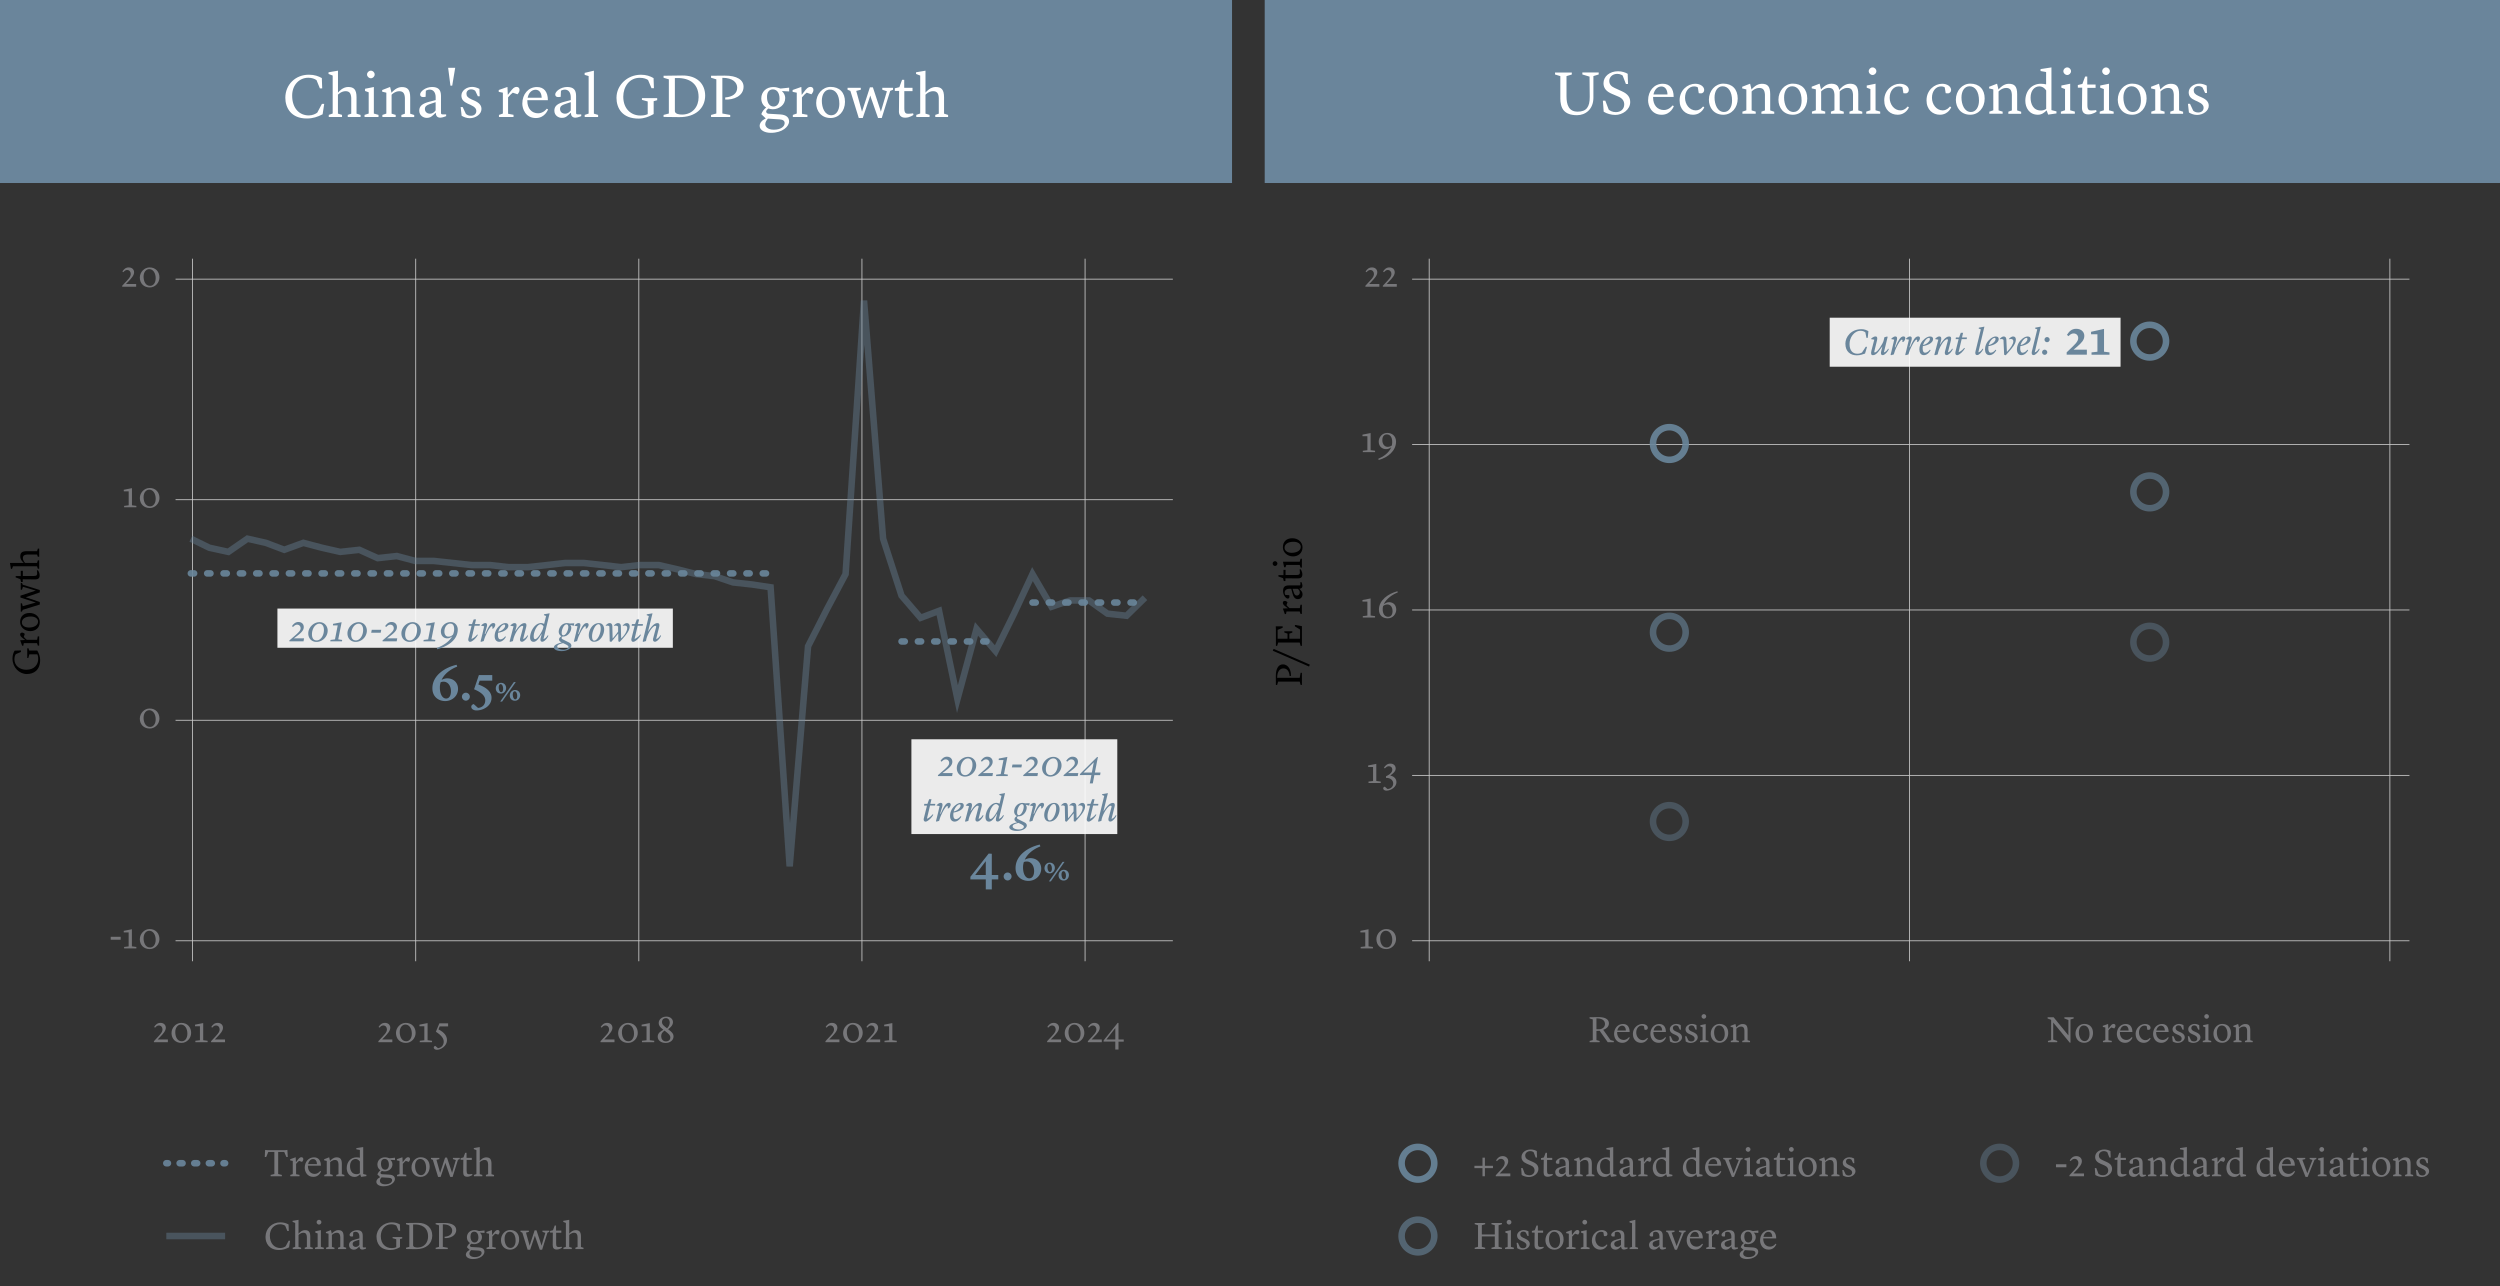 <svg xmlns="http://www.w3.org/2000/svg" id="Desktop" viewBox="0 0 765 393.61"><rect x="0" y="0" width="765" height="393.61" fill="#333333" stroke="none"/><defs><style>.cls-2,.cls-4{opacity:.9}.cls-5{fill:#6a859b}.cls-6{fill:#77777a}.cls-2,.cls-7{fill:#fff}.cls-10,.cls-11,.cls-13,.cls-14,.cls-4,.cls-8,.cls-9{fill:none}.cls-10,.cls-11,.cls-13,.cls-14,.cls-4,.cls-9{stroke-miterlimit:10}.cls-10,.cls-13,.cls-14,.cls-4,.cls-9{stroke-width:2px}.cls-14,.cls-4,.cls-9{stroke:#6a869c}.cls-9{stroke-linecap:round}.cls-10,.cls-13{stroke:#6a859b}.cls-10,.cls-14{opacity:.4}.cls-11{stroke:#cacaca;stroke-width:.25px}.cls-15{fill:#6a869c}.cls-13{opacity:.6}</style></defs><g id="Axes"><path d="M58.93 79.16v214.98M332.03 79.16v214.98M53.72 287.88h305.17M53.72 85.42h305.17M53.72 152.91h305.17M53.72 220.4h305.17M432.11 287.88h305.18M432.11 186.65h305.18M432.11 85.42h305.18M432.11 237.27h305.18M432.11 136.04h305.18M437.33 79.16v214.98M731.3 79.16v214.98M584.31 79.16v214.98M263.75 79.16v214.98M195.48 79.16v214.98M127.21 79.16v214.98" class="cls-11"/></g><g id="EN"><path d="M278.89 226.22h63v29h-63zM84.89 186.22h121v12h-121z" class="cls-2"/><g><path d="M2 82.22h13.89v210H2z" class="cls-8"/><path d="M8.23 206.26c-2.34 0-4.41-2.04-4.41-4.73 0-1.01.26-1.78.65-2.43l1.94-.07v.47l-1.58.67c-.22.34-.42.82-.42 1.59 0 2.03 1.74 3.19 3.63 3.19 2.44 0 3.65-1.58 3.65-3.3 0-.77-.16-1.19-.26-1.43H8.98l-.31 1.12h-.34v-2.95h.4l.19.68h2.48l.2.37c.26.47.68 1.45.68 2.53 0 3.14-1.99 4.28-4.05 4.28ZM11.58 197.56l-.26-.76H7.29l-.16.8h-.36l-.58-1.63v-.06l1.5-.07v-.02l-.52-.38c-.78-.58-1.01-.88-1.01-1.27s.24-.59.6-.59c.31 0 .58.18.83.38l-.31.92c.22.26.46.55.91.91h3.17l.2-1.05h.42v2.82h-.41ZM9.27 193.13c-1.71 0-3.11-1.22-3.11-2.78 0-1.7 1.07-2.78 2.88-2.78s3.13 1.2 3.13 2.78c0 1.81-1.36 2.78-2.9 2.78Zm2.38-2.93c0-.96-.97-1.55-2.19-1.55-1.76 0-2.77.74-2.77 1.82 0 .98.95 1.56 2.17 1.56 1.32 0 2.79-.55 2.79-1.83ZM10.53 180.85c.2-.07.4-.12.4-.12v-.02s-.19-.05-.4-.11l-3.51-1.04-.3.89h-.37v-2.08h.37l.23.55 5.23 1.63v.72l-3.89 1.36c-.19.07-.43.13-.43.13s.24.08.43.14l3.89 1.32v.77l-5.23 1.62-.23.55h-.37v-2.55h.37l.23.88 3.59-1c.2-.06.4-.11.4-.11v-.02s-.19-.05-.4-.12l-4.28-1.39v-.58l4.28-1.42ZM10.81 177.3l-3.86-.04v.84h-.5l-.22-.88-1.43-.53v-.41h1.55v-1.61h.64v1.58h3.35c.96 0 1.03-.35 1.03-.8 0-.38-.08-.9-.08-.9l.3-.07s.54.68.54 1.6-.56 1.22-1.31 1.21ZM11.58 170.37l-.24-.68H8.31c-.84.05-1.31.3-1.31 1.1s.66 1.46.68 1.46h3.66l.24-.79h.41v2.57h-.41l-.26-.76H3.98l-.31.8h-.32l-.31-1.82h4.25c-.25-.2-1.09-.96-1.09-1.96 0-1.12.48-1.63 2.01-1.63h3.13l.25-.78h.4v2.48h-.41Z"/></g><g><path d="M33.06 310.33h49.95v12.89H33.06z" class="cls-8"/><path d="M48.25 318.08h3.12v.83H47.1v-.3l.41-.45c1.37-1.48 2.21-2.2 2.21-3.17 0-.69-.45-1.2-1.12-1.2-.45 0-.78.24-1.15.67l-.29-.21c.46-.7.98-1.25 1.97-1.25s1.61.66 1.61 1.47c0 .97-.75 1.79-1.81 2.9l-.69.71ZM52.49 316.07c0-1.61 1.37-3.07 2.99-3.07 1.86 0 3.01 1.33 3.01 3.07 0 1.62-1.31 3.06-2.96 3.06-1.78 0-3.05-1.19-3.05-3.06Zm3.14 2.56c.99 0 1.71-.91 1.71-2.35 0-1.56-.79-2.77-1.96-2.77-.94 0-1.75.87-1.75 2.3 0 1.18.47 2.82 1.99 2.82ZM62.18 318.3l1.35.18v.43h-3.75v-.43l1.4-.17v-4.28h-1.5v-.48l2.45-.48h.05v5.24ZM65.74 318.08h3.12v.83h-4.27v-.3l.41-.45c1.37-1.48 2.21-2.2 2.21-3.17 0-.69-.45-1.2-1.12-1.2-.45 0-.78.24-1.15.67l-.29-.21c.46-.7.98-1.25 1.97-1.25s1.61.66 1.61 1.47c0 .97-.75 1.79-1.81 2.9l-.69.71Z" class="cls-6"/></g><g><path d="M5.99 79.16h43.48v12.52H5.99z" class="cls-8"/><path d="M38.54 86.91h3.12v.83h-4.27v-.3l.41-.45c1.37-1.48 2.21-2.2 2.21-3.17 0-.69-.45-1.2-1.12-1.2-.45 0-.78.24-1.15.67l-.29-.21c.46-.7.98-1.25 1.97-1.25s1.61.66 1.61 1.47c0 .97-.75 1.79-1.81 2.9l-.69.71ZM42.79 84.9c0-1.61 1.37-3.07 2.99-3.07 1.86 0 3.01 1.33 3.01 3.07 0 1.62-1.31 3.06-2.96 3.06-1.78 0-3.05-1.19-3.05-3.06Zm3.14 2.57c.99 0 1.71-.91 1.71-2.35 0-1.56-.79-2.77-1.96-2.77-.94 0-1.75.87-1.75 2.3 0 1.18.47 2.82 1.99 2.82Z" class="cls-6"/></g><g><path d="M5.99 214.14h43.48v12.52H5.99z" class="cls-8"/><path d="M42.79 219.87c0-1.61 1.37-3.07 2.99-3.07 1.86 0 3.01 1.33 3.01 3.07 0 1.62-1.31 3.06-2.96 3.06-1.78 0-3.05-1.19-3.05-3.06Zm3.14 2.57c.99 0 1.71-.91 1.71-2.35 0-1.56-.79-2.77-1.96-2.77-.94 0-1.75.87-1.75 2.3 0 1.18.47 2.82 1.99 2.82Z" class="cls-6"/></g><g><path d="M5.99 281.62h43.48v12.52H5.99z" class="cls-8"/><path d="M33.88 286.67h3.05v.89h-3.05v-.89ZM40.37 289.59l1.35.18v.43h-3.75v-.43l1.4-.17v-4.28h-1.5v-.48l2.45-.48h.04v5.24ZM42.79 287.36c0-1.61 1.37-3.07 2.99-3.07 1.86 0 3.01 1.33 3.01 3.07 0 1.62-1.31 3.06-2.96 3.06-1.78 0-3.05-1.19-3.05-3.06Zm3.14 2.57c.99 0 1.71-.91 1.71-2.35 0-1.56-.79-2.77-1.96-2.77-.94 0-1.75.87-1.75 2.3 0 1.18.47 2.82 1.99 2.82Z" class="cls-6"/></g><g><path d="M5.99 146.65h43.48v12.52H5.99z" class="cls-8"/><path d="m40.38 154.62 1.35.18v.43h-3.75v-.43l1.4-.17v-4.28h-1.5v-.48l2.45-.48h.05v5.24ZM42.79 152.39c0-1.61 1.37-3.07 2.99-3.07 1.87 0 3.02 1.33 3.02 3.07 0 1.62-1.31 3.06-2.96 3.06-1.78 0-3.05-1.19-3.05-3.06Zm3.14 2.56c.99 0 1.71-.91 1.71-2.35 0-1.56-.79-2.77-1.96-2.77-.94 0-1.75.87-1.75 2.3 0 1.18.47 2.82 1.99 2.82Z" class="cls-6"/></g><g><path d="M170.06 310.33h49.95v12.89h-49.95z" class="cls-8"/><path d="M184.91 318.08h3.12v.83h-4.27v-.3l.41-.45c1.37-1.48 2.21-2.2 2.21-3.17 0-.69-.45-1.2-1.12-1.2-.45 0-.78.24-1.15.67l-.29-.21c.46-.7.98-1.25 1.97-1.25s1.61.66 1.61 1.47c0 .97-.75 1.79-1.81 2.9l-.69.71ZM189.16 316.07c0-1.61 1.37-3.07 2.99-3.07 1.86 0 3.01 1.33 3.01 3.07 0 1.62-1.31 3.06-2.96 3.06-1.78 0-3.05-1.19-3.05-3.06Zm3.14 2.56c.99 0 1.71-.91 1.71-2.35 0-1.56-.79-2.77-1.96-2.77-.94 0-1.75.87-1.75 2.3 0 1.18.47 2.82 1.99 2.82ZM198.84 318.3l1.35.18v.43h-3.75v-.43l1.4-.17v-4.28h-1.5v-.48l2.45-.48h.05v5.24ZM203 315.1l-.43-.34c-.51-.4-1.01-.94-1.01-1.7 0-1.08.98-1.98 2.35-1.98 1.16 0 2.02.71 2.02 1.69s-.83 1.73-1.5 2.16l.23.17c.79.62 1.44 1.15 1.44 2.04 0 1.24-1.14 2-2.39 2-1.44 0-2.45-.78-2.45-1.91s.86-1.63 1.74-2.13Zm.33.26c-.74.59-1.01 1.02-1.01 1.77 0 .7.47 1.54 1.43 1.54s1.38-.61 1.38-1.15c0-.8-.71-1.3-1.47-1.91l-.32-.25Zm.27-1.1.52.42c.45-.44.82-1.08.82-1.74 0-.9-.52-1.4-1.2-1.4s-1.18.48-1.18 1.23c0 .56.39 1 1.05 1.5Z" class="cls-6"/></g><g><path d="M307.05 310.33H357v12.89h-49.95z" class="cls-8"/><path d="M321.57 318.08h3.12v.83h-4.27v-.3l.41-.45c1.37-1.48 2.21-2.2 2.21-3.17 0-.69-.45-1.2-1.12-1.2-.45 0-.78.24-1.15.67l-.29-.21c.46-.7.98-1.25 1.97-1.25s1.61.66 1.61 1.47c0 .97-.75 1.79-1.81 2.9l-.69.71ZM325.81 316.07c0-1.61 1.37-3.07 2.99-3.07 1.86 0 3.01 1.33 3.01 3.07 0 1.62-1.31 3.06-2.96 3.06-1.78 0-3.05-1.19-3.05-3.06Zm3.14 2.56c.99 0 1.71-.91 1.71-2.35 0-1.56-.79-2.77-1.96-2.77-.94 0-1.75.87-1.75 2.3 0 1.18.47 2.82 1.99 2.82ZM334.03 318.08h3.12v.83h-4.27v-.3l.41-.45c1.37-1.48 2.21-2.2 2.21-3.17 0-.69-.45-1.2-1.12-1.2-.45 0-.78.24-1.15.67l-.29-.21c.46-.7.98-1.25 1.97-1.25s1.61.66 1.61 1.47c0 .97-.75 1.79-1.81 2.9l-.69.71ZM341.29 318.73h-3.59v-.34l4.3-5.38h.26v5.06h1.6v.67h-1.6v2.42h-.98v-2.42Zm0-.66v-3.49l-2.72 3.49h2.72Z" class="cls-6"/></g><g><path d="M238.55 310.33h49.95v12.89h-49.95z" class="cls-8"/><path d="M253.74 318.08h3.12v.83h-4.27v-.3l.41-.45c1.37-1.48 2.21-2.2 2.21-3.17 0-.69-.45-1.2-1.12-1.2-.45 0-.78.24-1.15.67l-.29-.21c.46-.7.98-1.25 1.97-1.25s1.61.66 1.61 1.47c0 .97-.75 1.79-1.81 2.9l-.69.71ZM257.99 316.07c0-1.61 1.37-3.07 2.99-3.07 1.86 0 3.01 1.33 3.01 3.07 0 1.62-1.31 3.06-2.96 3.06-1.78 0-3.05-1.19-3.05-3.06Zm3.14 2.56c.99 0 1.71-.91 1.71-2.35 0-1.56-.79-2.77-1.96-2.77-.94 0-1.75.87-1.75 2.3 0 1.18.47 2.82 1.99 2.82ZM266.21 318.08h3.12v.83h-4.27v-.3l.41-.45c1.37-1.48 2.21-2.2 2.21-3.17 0-.69-.45-1.2-1.12-1.2-.45 0-.78.24-1.15.67l-.29-.21c.46-.7.98-1.25 1.97-1.25s1.61.66 1.61 1.47c0 .97-.75 1.79-1.81 2.9l-.69.71ZM273.06 318.3l1.35.18v.43h-3.75v-.43l1.4-.17v-4.28h-1.5v-.48l2.45-.48h.05v5.24Z" class="cls-6"/></g><g><path d="M388.39 82.22h13.89v210h-13.89z" class="cls-8"/><path d="M392.73 204.53c-1.01 0-1.92.84-1.92 2.87h6.9l.28-1.52h.4v3.71h-.4l-.28-1.02h-6.6l-.31 1.02h-.38l-.02-2.63c-.02-2.42.85-3.66 2.15-3.66 1.8 0 2.58 1.96 2.47 3.55h-.4c-.11-1.4-.73-2.31-1.88-2.31ZM400.56 203.96l-11.09-4.83.25-.58 11.09 4.83-.25.58ZM394.53 195.45h3.29v-2.81l-1.58-.97v-.44l2.15.38v6.02h-.4l-.28-1.02h-6.58l-.32 1.02h-.38v-4.93l-.05-1.04h2.12v.43l-1.54.65v2.71h3.02v-1.56l-.98-.35v-.38h2.45v.42l-.91.31v1.56ZM397.97 187.86l-.26-.76h-4.03l-.16.8h-.36l-.58-1.63v-.06l1.5-.07v-.02l-.52-.38c-.78-.58-1.01-.88-1.01-1.27s.24-.59.6-.59c.31 0 .58.18.83.38l-.31.92c.22.26.46.55.91.91h3.17l.2-1.05h.42v2.82h-.41ZM397.16 183.34c-.96 0-1.39-.7-1.71-1.93l-.32-1.24h-.62c-.92.02-1.4.5-1.4 1.14 0 .36.16.66.22.75l1.19.05s.04.3.04.48c0 .38-.19.58-.52.58-.55 0-1.43-1.05-1.43-2.29s.55-1.74 1.74-1.74h3.24c.24 0 .32-.06.32-.4v-.6h.34s.3.7.3 1.14c0 .61-.42.86-.94.86v.04c.64.67.97.96.97 1.71 0 .64-.44 1.44-1.4 1.44Zm-.06-3.17h-1.58l.38 1.15c.19.56.42.92.92.92.61 0 .92-.47.92-.98 0-.58-.43-.95-.65-1.09ZM397.2 177l-3.86-.04v.84h-.5l-.22-.88-1.43-.53v-.41h1.55v-1.61h.64v1.58h3.35c.96 0 1.03-.35 1.03-.8 0-.38-.08-.9-.08-.9l.3-.07s.54.68.54 1.6-.56 1.22-1.31 1.21ZM390.16 173.19c-.4 0-.73-.35-.73-.74s.34-.73.73-.73.73.35.73.73-.34.74-.73.74Zm7.81.48-.26-.8h-4.1l-.25.71h-.42l-.35-1.7h5.13l.25-.9h.41v2.7h-.41ZM395.67 170.26c-1.71 0-3.11-1.22-3.11-2.78 0-1.7 1.07-2.78 2.88-2.78s3.13 1.2 3.13 2.78c0 1.81-1.36 2.78-2.9 2.78Zm2.37-2.93c0-.96-.97-1.55-2.19-1.55-1.76 0-2.77.74-2.77 1.82 0 .98.95 1.56 2.17 1.56 1.32 0 2.79-.55 2.79-1.83Z"/></g><g><path d="M396.89 79.16h30.97v12.52h-30.97z" class="cls-8"/><path d="M418.96 86.91h3.12v.83h-4.27v-.3l.41-.45c1.37-1.48 2.21-2.2 2.21-3.17 0-.69-.45-1.2-1.12-1.2-.45 0-.78.24-1.15.67l-.29-.21c.46-.7.98-1.25 1.97-1.25s1.61.66 1.61 1.47c0 .97-.75 1.79-1.8 2.9l-.69.71ZM424.3 86.91h3.12v.83h-4.27v-.3l.41-.45c1.37-1.48 2.21-2.2 2.21-3.17 0-.69-.45-1.2-1.12-1.2-.45 0-.78.24-1.15.67l-.29-.21c.46-.7.98-1.25 1.97-1.25s1.61.66 1.61 1.47c0 .97-.75 1.79-1.8 2.9l-.69.71Z" class="cls-6"/></g><g><path d="M396.89 231.01h30.97v12.52h-30.97z" class="cls-8"/><path d="m421.16 238.98 1.35.18v.43h-3.75v-.43l1.4-.17v-4.28h-1.5v-.48l2.45-.48h.04v5.24ZM423.26 241.23c0-.25.19-.43.47-.51l.82.71c1.08 0 1.77-.78 1.77-1.69 0-1.02-.92-1.78-2.2-1.69v-.51l.43-.21c1.01-.5 1.5-1.2 1.5-1.77 0-.71-.45-1.09-1.08-1.09-.43 0-.82.23-1.19.67l-.29-.23c.46-.69.98-1.24 1.97-1.24 1.04 0 1.62.66 1.62 1.5s-.66 1.36-1.29 1.86l-.33.28v.04c.94.16 1.85.83 1.85 2.01 0 1.45-1.65 2.58-3.07 2.58-.46 0-.98-.24-.98-.7Z" class="cls-6"/></g><g><path d="M396.89 281.62h30.97v12.52h-30.97z" class="cls-8"/><path d="m418.77 289.59 1.35.18v.43h-3.75v-.43l1.4-.17v-4.28h-1.5v-.48l2.45-.48h.05v5.24ZM421.18 287.36c0-1.61 1.37-3.07 2.99-3.07 1.87 0 3.02 1.33 3.02 3.07 0 1.62-1.31 3.06-2.96 3.06-1.78 0-3.05-1.19-3.05-3.06Zm3.14 2.57c.99 0 1.71-.91 1.71-2.35 0-1.56-.79-2.77-1.96-2.77-.94 0-1.75.87-1.75 2.3 0 1.18.47 2.82 1.99 2.82Z" class="cls-6"/></g><g><path d="M396.89 180.39h30.97v12.52h-30.97z" class="cls-8"/><path d="m419.42 188.36 1.35.18v.43h-3.75v-.43l1.4-.17v-4.28h-1.5v-.48l2.45-.48h.04v5.24ZM423.4 184.97c.47-.41 1.06-.7 1.64-.7 1.36 0 2.21.91 2.21 2.28 0 1.28-.99 2.66-2.61 2.66-1.5 0-2.69-.86-2.69-2.66 0-2.9 2.84-4.88 5.67-5.63l.09.38c-1.47.53-3.55 1.88-4.31 3.67Zm-.16.46c-.09.31-.14.63-.14.96 0 1.59.72 2.35 1.67 2.35.73 0 1.35-.48 1.35-1.75s-.66-2.03-1.6-2.03c-.31 0-.86.12-1.28.47Z" class="cls-6"/></g><g><path d="M396.89 129.78h30.97v12.52h-30.97z" class="cls-8"/><path d="m419.42 137.75 1.35.18v.43h-3.75v-.43l1.4-.17v-4.28h-1.5V133l2.45-.48h.04v5.24ZM425.73 136.83c-.46.38-1.01.61-1.56.61-1.36 0-2.28-.94-2.28-2.31 0-1.28.99-2.66 2.61-2.66 1.5 0 2.69.99 2.69 2.66 0 2.83-2.5 4.88-5.33 5.63l-.09-.38c1.37-.55 3.24-1.73 3.96-3.54Zm.16-.5c.08-.33.13-.68.13-1.05 0-1.59-.7-2.35-1.65-2.35-.72 0-1.38.48-1.38 1.75s.74 2.06 1.65 2.06c.36 0 .91-.13 1.25-.41Z" class="cls-6"/></g><g><path d="M621.62 310.33H694v12.52h-72.38z" class="cls-8"/><path d="m633.32 319.03-5.04-6.14v5.21l1.23.43v.38h-2.84v-.38l.98-.26v-6.21l-1.09-.41v-.37h1.84l4.53 5.55v-4.72l-1.23-.45v-.38h2.84v.38l-.98.29v5.63l.02 1.47h-.26ZM635.11 316.31c0-1.64 1.17-2.98 2.67-2.98 1.63 0 2.67 1.02 2.67 2.76s-1.15 3-2.67 3c-1.74 0-2.67-1.3-2.67-2.79Zm2.8 2.27c.92 0 1.48-.93 1.48-2.11 0-1.69-.71-2.66-1.75-2.66-.94 0-1.5.91-1.5 2.08 0 1.27.53 2.68 1.76 2.68ZM643.51 318.52l.72-.25v-3.87l-.77-.15v-.35l1.56-.55h.06l.07 1.44h.02l.37-.49c.55-.75.84-.97 1.22-.97s.56.23.56.58c0 .3-.17.55-.37.79l-.89-.3c-.25.21-.53.44-.87.87v3.04l1.01.2v.4h-2.7v-.39ZM647.76 316.41c0-1.71 1.1-3.06 2.72-3.06 1.28 0 2.02.86 2.02 2.44h-3.81v.12c0 1.43.82 2.31 2.01 2.31.98 0 1.6-.86 1.6-.86l.23.14s-.54 1.6-2.25 1.6c-1.91 0-2.52-1.69-2.52-2.68Zm.99-1.07h2.6c-.01-.78-.37-1.48-1.13-1.48s-1.3.63-1.47 1.48ZM653.51 316.4c0-1.86 1.5-3.05 2.89-3.05.94 0 1.67.51 1.67 1.15 0 .33-.21.63-.61.63-.21 0-.39-.04-.39-.04l-.17-1.07s-.24-.18-.69-.18c-.96 0-1.68.89-1.68 2.11s.83 2.34 1.99 2.34c.83 0 1.35-.72 1.35-.72l.23.15s-.51 1.38-2.11 1.38c-1.3 0-2.47-.92-2.47-2.69ZM658.85 316.41c0-1.71 1.1-3.06 2.72-3.06 1.28 0 2.02.86 2.02 2.44h-3.81v.12c0 1.43.82 2.31 2.01 2.31.98 0 1.6-.86 1.6-.86l.23.14s-.54 1.6-2.25 1.6c-1.91 0-2.52-1.69-2.52-2.68Zm.99-1.07h2.6c-.01-.78-.37-1.48-1.13-1.48s-1.3.63-1.47 1.48ZM664.86 318.68l-.18-1.61h.38l.59 1.27c.17.15.41.34.94.34.59 0 .99-.34.99-.87 0-.43-.24-.77-1.12-1.16l-.46-.21c-.79-.36-1.19-.77-1.19-1.51 0-.89.93-1.6 1.98-1.6.43 0 .91.13 1.36.37l.06 1.37h-.35l-.47-1a1.11 1.11 0 0 0-.77-.29c-.55 0-.87.36-.87.79 0 .46.24.75.93 1.06l.49.22c1.02.45 1.36.96 1.36 1.58 0 .96-1.06 1.7-2.17 1.7-.59 0-1.12-.22-1.5-.45ZM669.66 318.68l-.18-1.61h.38l.59 1.27c.17.15.41.34.94.34.59 0 .99-.34.99-.87 0-.43-.24-.77-1.12-1.16l-.46-.21c-.79-.36-1.19-.77-1.19-1.51 0-.89.93-1.6 1.98-1.6.43 0 .91.13 1.36.37l.06 1.37h-.35l-.47-1a1.11 1.11 0 0 0-.77-.29c-.55 0-.87.36-.87.79 0 .46.24.75.93 1.06l.49.22c1.02.45 1.36.96 1.36 1.58 0 .96-1.06 1.7-2.17 1.7-.59 0-1.12-.22-1.5-.45ZM674.06 318.52l.77-.25v-3.93l-.68-.24v-.4l1.63-.33v4.92l.86.24v.39h-2.59v-.39Zm.46-7.49c0-.38.33-.7.71-.7s.7.32.7.7-.33.7-.7.7-.71-.32-.71-.7ZM677.32 316.31c0-1.64 1.17-2.98 2.67-2.98 1.63 0 2.67 1.02 2.67 2.76s-1.15 3-2.67 3c-1.74 0-2.67-1.3-2.67-2.79Zm2.81 2.27c.92 0 1.48-.93 1.48-2.11 0-1.69-.71-2.66-1.75-2.66-.94 0-1.5.91-1.5 2.08 0 1.27.53 2.68 1.76 2.68ZM683.45 318.52l.72-.24v-3.88l-.77-.18v-.31l1.42-.55h.06l.25 1.05h.01c.2-.23.92-1.05 1.89-1.05 1.07 0 1.56.46 1.56 1.93v3l.75.24v.38h-2.38v-.39l.66-.23v-2.91c-.05-.81-.29-1.25-1.06-1.25s-1.4.63-1.4.66v3.51l.76.23v.39h-2.46v-.39Z" class="cls-6"/></g><g><path d="M80.67 372.22h110.82v13.19H80.67z" class="cls-8"/><path d="M81.25 378.5c0-2.54 1.94-4.46 4.54-4.46 1.13 0 1.88.3 2.51.65l.07 2h-.44l-.66-1.61c-.36-.24-.88-.46-1.58-.46-1.74 0-3.12 1.38-3.12 3.45 0 2.47 1.42 3.83 3.21 3.83.74 0 1.33-.31 1.64-.54l.9-1.69h.44l-.31 2.01c-.97.5-1.9.82-3.06.82-3.05 0-4.15-2.1-4.15-4.01ZM93.23 381.8l.68-.24v-3.03c-.05-.84-.3-1.31-1.1-1.31s-1.46.66-1.46.68v3.66l.79.24v.41h-2.57v-.41l.76-.26v-7.33l-.8-.31v-.32l1.82-.31v4.25c.2-.25.96-1.09 1.96-1.09 1.12 0 1.63.48 1.63 2.01v3.13l.78.25v.4h-2.48v-.41ZM96.4 381.8l.8-.26v-4.1l-.71-.25v-.42l1.7-.35v5.13l.9.25v.41h-2.7v-.41Zm.48-7.81c0-.4.35-.73.74-.73s.73.34.73.73-.35.73-.73.73-.74-.34-.74-.73ZM99.77 381.8l.76-.25v-4.04l-.8-.19V377l1.48-.58h.06l.26 1.09h.01c.2-.24.96-1.09 1.97-1.09 1.12 0 1.63.48 1.63 2.01v3.13l.78.25v.4h-2.48v-.41l.68-.24v-3.03c-.05-.84-.3-1.31-1.1-1.31s-1.46.66-1.46.68v3.66l.79.24v.41h-2.57v-.41ZM106.8 380.98c0-.96.7-1.39 1.93-1.71l1.24-.32v-.62c-.02-.92-.5-1.4-1.14-1.4-.36 0-.66.16-.75.22l-.05 1.19s-.3.04-.48.04c-.38 0-.58-.19-.58-.52 0-.55 1.05-1.43 2.29-1.43s1.74.55 1.74 1.74v3.24c0 .24.06.32.4.32h.6v.34s-.7.3-1.14.3c-.61 0-.86-.42-.86-.94h-.04c-.67.64-.96.97-1.71.97-.64 0-1.44-.44-1.44-1.4Zm3.17-.06v-1.58l-1.15.38c-.56.19-.92.42-.92.92 0 .61.47.92.98.92.58 0 .95-.43 1.09-.65ZM115.21 378.45c0-2.34 2.04-4.41 4.73-4.41 1.01 0 1.78.26 2.43.65l.07 1.94h-.47l-.67-1.58c-.34-.22-.82-.42-1.59-.42-2.03 0-3.19 1.74-3.19 3.63 0 2.44 1.58 3.65 3.3 3.65.77 0 1.19-.16 1.43-.26v-2.45l-1.12-.31v-.34h2.95v.4l-.68.19v2.48l-.37.2c-.47.26-1.45.68-2.53.68-3.14 0-4.28-1.99-4.28-4.05ZM124.23 381.81l1.02-.28v-6.6l-1.02-.31v-.38l3.6-.05c2.88-.04 4.44 1.63 4.44 3.9 0 2.42-1.88 4.19-5 4.15l-3.03-.04v-.4Zm2.18-.72c.06.58.92.66 1.45.65 2.01-.05 3.13-1.56 3.13-3.36 0-2.93-2.13-3.83-4.58-3.69v6.4ZM138.37 376.56c0-1.01-.84-1.92-2.87-1.92v6.9l1.52.28v.4h-3.71v-.4l1.02-.28v-6.6l-1.02-.31v-.38l2.63-.02c2.42-.02 3.66.85 3.66 2.15 0 1.8-1.96 2.58-3.55 2.47v-.4c1.4-.11 2.31-.73 2.31-1.88ZM146.88 377.19v.04c.29.25.6.7.6 1.33 0 1.31-1.19 2.15-2.39 2.15-.3 0-.59-.05-.86-.14-.28.22-.42.42-.42.6 0 .17.17.4.44.41l2.27.13c1.19.07 1.71.6 1.71 1.34 0 1-1.28 2.22-3.51 2.22-1.14 0-2.17-.48-2.17-1.36 0-.44.3-.95.88-1.26l.29-.16v-.02l-.85-.82c.24-.61.5-.91.95-1.28-.55-.34-.95-.92-.95-1.76 0-1.31 1.02-2.2 2.3-2.2.55 0 .94.13 1.42.3l1.67-.18v.73l-1.37-.07Zm-2.73 5.34c-.18.19-.52.64-.52 1.07s.4 1.07 1.66 1.07c1.47 0 2.09-.71 2.09-1.26 0-.42-.28-.68-.96-.73l-2.27-.14Zm2.24-3.81c0-1.28-.58-1.83-1.29-1.83s-1.13.53-1.13 1.44c0 1.17.49 1.87 1.27 1.87.64 0 1.15-.56 1.15-1.48ZM148.88 381.8l.76-.26v-4.03l-.8-.16v-.36l1.63-.58h.06l.07 1.5h.02l.38-.52c.58-.78.88-1.01 1.27-1.01s.59.24.59.6c0 .31-.18.58-.38.83l-.92-.31c-.26.22-.55.46-.91.91v3.17l1.05.2v.42h-2.82v-.41ZM153.3 379.5c0-1.71 1.22-3.11 2.78-3.11 1.7 0 2.78 1.07 2.78 2.88s-1.2 3.13-2.78 3.13c-1.81 0-2.78-1.36-2.78-2.9Zm2.93 2.37c.96 0 1.55-.97 1.55-2.19 0-1.76-.74-2.77-1.82-2.77-.98 0-1.56.95-1.56 2.17 0 1.32.55 2.79 1.83 2.79ZM165.59 380.76c.07.2.12.4.12.4h.02s.05-.19.11-.4l1.04-3.51-.89-.3v-.37h2.08v.37l-.55.23-1.63 5.23h-.72l-1.36-3.89c-.07-.19-.13-.43-.13-.43h-.01s-.07.24-.13.43l-1.32 3.89h-.77l-1.62-5.23-.55-.23v-.37h2.55v.37l-.88.23 1 3.59c.06.2.11.4.11.4h.02s.05-.19.12-.4l1.39-4.28h.58l1.42 4.28ZM169.13 381.03l.04-3.86h-.84v-.5l.88-.22.53-1.43h.41v1.55h1.61v.64h-1.58v3.35c0 .96.35 1.03.8 1.03.38 0 .9-.08.9-.08l.07.3s-.68.54-1.6.54-1.22-.56-1.21-1.31ZM176.06 381.8l.68-.24v-3.03c-.05-.84-.3-1.31-1.1-1.31s-1.46.66-1.46.68v3.66l.79.24v.41h-2.57v-.41l.76-.26v-7.33l-.8-.31v-.32l1.82-.31v4.25c.2-.25.96-1.09 1.96-1.09 1.12 0 1.63.48 1.63 2.01v3.13l.78.25v.4h-2.48v-.41Z" class="cls-6"/></g><path d="M50.89 378.22h18" class="cls-10"/><g><path d="M479.58 310.33h62.48v12.52h-62.48z" class="cls-8"/><path d="m486.41 318.53.98-.26v-6.33l-.98-.3v-.37l2.65-.03c2.2-.02 3.26.72 3.26 1.89 0 1.01-.71 1.65-1.74 1.98l2.24 3.16 1 .26v.38h-1.86l-2.01-2.84c-.3-.45-.45-.67-.45-.67l-.99.06v2.81l.98.28v.37h-3.07v-.38Zm2.09-3.57h.96c.93-.1 1.66-.71 1.66-1.61 0-1.13-.97-1.76-2.61-1.71v3.33ZM493.92 316.41c0-1.71 1.1-3.06 2.72-3.06 1.28 0 2.02.86 2.02 2.44h-3.81v.12c0 1.43.82 2.31 2.01 2.31.98 0 1.6-.86 1.6-.86l.23.14s-.54 1.6-2.25 1.6c-1.91 0-2.52-1.69-2.52-2.68Zm.99-1.07h2.6c-.01-.78-.37-1.48-1.13-1.48s-1.3.63-1.47 1.48ZM499.67 316.4c0-1.86 1.5-3.05 2.89-3.05.94 0 1.67.51 1.67 1.15 0 .33-.21.63-.61.63-.21 0-.39-.04-.39-.04l-.17-1.07s-.24-.18-.69-.18c-.96 0-1.68.89-1.68 2.11s.83 2.34 1.99 2.34c.83 0 1.35-.72 1.35-.72l.23.15s-.51 1.38-2.11 1.38c-1.3 0-2.47-.92-2.47-2.69ZM505.02 316.41c0-1.71 1.1-3.06 2.72-3.06 1.28 0 2.02.86 2.02 2.44h-3.81v.12c0 1.43.82 2.31 2.01 2.31.98 0 1.6-.86 1.6-.86l.23.14s-.54 1.6-2.25 1.6c-1.91 0-2.52-1.69-2.52-2.68Zm.99-1.07h2.6c-.01-.78-.37-1.48-1.13-1.48s-1.3.63-1.47 1.48ZM511.02 318.68l-.18-1.61h.38l.59 1.27c.17.15.41.34.94.34.59 0 .99-.34.99-.87 0-.43-.24-.77-1.12-1.16l-.46-.21c-.79-.36-1.19-.77-1.19-1.51 0-.89.93-1.6 1.98-1.6.43 0 .91.13 1.36.37l.06 1.37h-.35l-.47-1a1.11 1.11 0 0 0-.77-.29c-.55 0-.87.36-.87.79 0 .46.24.75.93 1.06l.49.22c1.02.45 1.36.96 1.36 1.58 0 .96-1.06 1.7-2.17 1.7-.59 0-1.12-.22-1.5-.45ZM515.83 318.68l-.18-1.61h.38l.59 1.27c.17.15.41.34.94.34.59 0 .99-.34.99-.87 0-.43-.24-.77-1.12-1.16l-.46-.21c-.79-.36-1.19-.77-1.19-1.51 0-.89.93-1.6 1.98-1.6.43 0 .91.13 1.36.37l.06 1.37h-.35l-.47-1a1.11 1.11 0 0 0-.77-.29c-.55 0-.87.36-.87.79 0 .46.24.75.93 1.06l.49.22c1.02.45 1.36.96 1.36 1.58 0 .96-1.06 1.7-2.17 1.7-.59 0-1.12-.22-1.5-.45ZM520.22 318.52l.77-.25v-3.93l-.68-.24v-.4l1.63-.33v4.92l.86.24v.39h-2.59v-.39Zm.46-7.49c0-.38.33-.7.71-.7s.7.32.7.7-.33.7-.7.7-.71-.32-.71-.7ZM523.49 316.31c0-1.64 1.17-2.98 2.67-2.98 1.63 0 2.67 1.02 2.67 2.76s-1.15 3-2.67 3c-1.74 0-2.67-1.3-2.67-2.79Zm2.8 2.27c.92 0 1.48-.93 1.48-2.11 0-1.69-.71-2.66-1.75-2.66-.94 0-1.5.91-1.5 2.08 0 1.27.53 2.68 1.76 2.68ZM529.62 318.52l.72-.24v-3.88l-.77-.18v-.31l1.42-.55h.06l.25 1.05h.01c.2-.23.92-1.05 1.89-1.05 1.07 0 1.56.46 1.56 1.93v3l.75.24v.38h-2.38v-.39l.66-.23v-2.91c-.05-.81-.29-1.25-1.06-1.25s-1.4.63-1.4.66v3.51l.76.23v.39h-2.46v-.39Z" class="cls-6"/></g><g><path d="M86.19 187.67h118.7v32.55H86.19z" class="cls-8"/><path d="M89.94 195.33h3.11l-.17.92h-4.33v-.28l1.12-.96c1.99-1.69 2.31-2.16 2.31-2.76 0-.66-.45-1.1-1.06-1.1-.48 0-.87.3-1.27.72l-.3-.29c.47-.67 1.07-1.25 1.93-1.25 1.08 0 1.67.69 1.67 1.53 0 .98-.61 1.69-2.57 3.13l-.45.33ZM94.33 193.8c0-1.75 1.6-3.42 3.44-3.42 1.51 0 2.5 1.2 2.5 2.6 0 1.81-1.55 3.44-3.44 3.44-1.3 0-2.5-.91-2.5-2.62Zm1.13.32c0 .96.35 1.85 1.44 1.85s2.22-1.3 2.22-3.23c0-1.12-.5-1.89-1.39-1.89-1.2 0-2.27 1.45-2.27 3.27ZM103.49 195.64l1.22.18-.08.43h-3.57l.08-.43 1.36-.17.84-4.28h-1.47l.05-.48 2.57-.48h.05l-1.04 5.24ZM106.32 193.8c0-1.75 1.6-3.42 3.44-3.42 1.51 0 2.5 1.2 2.5 2.6 0 1.81-1.55 3.44-3.44 3.44-1.3 0-2.5-.91-2.5-2.62Zm1.14.32c0 .96.35 1.85 1.44 1.85s2.22-1.3 2.22-3.23c0-1.12-.5-1.89-1.39-1.89-1.2 0-2.27 1.45-2.27 3.27ZM113.76 192.72h2.9l-.17.89h-2.91l.18-.89ZM118.45 195.33h3.11l-.17.92h-4.33v-.28l1.12-.96c1.99-1.69 2.31-2.16 2.31-2.76 0-.66-.45-1.1-1.06-1.1-.48 0-.87.3-1.27.72l-.3-.29c.47-.67 1.07-1.25 1.93-1.25 1.08 0 1.67.69 1.67 1.53 0 .98-.61 1.69-2.57 3.13l-.45.33ZM122.83 193.8c0-1.75 1.6-3.42 3.44-3.42 1.51 0 2.5 1.2 2.5 2.6 0 1.81-1.55 3.44-3.44 3.44-1.3 0-2.5-.91-2.5-2.62Zm1.14.32c0 .96.35 1.85 1.44 1.85s2.22-1.3 2.22-3.23c0-1.12-.5-1.89-1.39-1.89-1.2 0-2.27 1.45-2.27 3.27ZM132 195.64l1.22.18-.08.43h-3.57l.08-.43 1.36-.17.84-4.28h-1.47l.05-.48 2.57-.48h.05l-1.04 5.24ZM138.34 194.76h-.01c-.42.35-.93.58-1.5.58-.81 0-1.92-.54-1.92-2.16 0-1.21 1.08-2.82 3.03-2.82 1.2 0 2.13.96 2.13 2.28 0 3.49-3.63 5.33-6.3 6.04l-.08-.41c1.86-.68 3.73-1.89 4.66-3.5Zm.3-.61c.21-.51.33-1.06.33-1.63 0-1.06-.34-1.7-1.2-1.7-.92 0-1.78 1.01-1.78 2.42 0 .96.46 1.57 1.23 1.57.5 0 .93-.17 1.42-.64ZM143.45 190.97h.98l.53-1.43h.71l-.34 1.43h1.51l-.07.51h-1.54l-.94 3.97.05.04c.6-.22 1.35-.88 1.66-1.32l.23.08c-.39.89-1.71 2.15-2.38 2.15-.41 0-.66-.41-.52-1l.97-3.91h-.9l.07-.51ZM147.39 194.9c.48-1.92.76-3.26.76-3.26l-.92-.17v-.06s.61-.75 1.27-.75c.6 0 .63.56.44 1.25l-.61 2.07h.16c.97-2.2 1.56-3.33 2.51-3.33.31 0 .55.18.55.54 0 .48-.39.97-.58 1.13h-.39c.2-.33.14-.69-.12-.71-.49.24-1.12 1.3-1.68 2.5-.29.61-.44.92-.76 2.05l-.83.24-.15-.15.35-1.36ZM151.36 194.72c0-1.5.74-2.63 1.66-3.36.46-.37 1.07-.69 1.58-.69.69 0 .96.31.96.81 0 1.02-1.42 1.91-3.13 2.13-.03.22-.06.45-.06.68 0 .85.24 1.35.78 1.35s1.13-.48 1.43-.92l.23.14c-.22.48-.99 1.53-2.05 1.53-.99 0-1.39-.84-1.39-1.66Zm1.13-1.44c.94-.13 2.09-1.04 2.09-1.84 0-.21-.1-.34-.28-.34-.6 0-1.47.97-1.82 2.19ZM157.15 191.65l-.98-.17v-.06s.63-.75 1.27-.75.75.53.51 1.4l-.31 1.07h.05c.78-1.14 1.71-2.46 2.79-2.46.51 0 .74.33.52 1.22l-.92 3.64h.03c.52-.14.97-.64 1.25-1.12l.23.07c-.3.91-1.31 1.89-1.85 1.89s-.74-.43-.54-1.17l.86-3.22c.07-.26.04-.46-.21-.46-.99 0-2.45 2.59-2.78 4.13l-.12.52-.86.24-.15-.15 1.21-4.61ZM166.5 190.93l.6-2.43-.68-.28.08-.25 1.69-.31-1.88 7.87h.03c.51-.14.98-.64 1.25-1.12l.23.07c-.3.9-1.3 1.89-1.86 1.89-.53 0-.71-.39-.47-1.3l.28-1.06h-.03c-.51.61-1.35 2.39-2.45 2.39-.64 0-1.08-.44-1.08-1.33 0-1.96 1.51-4.41 3.35-4.41.34 0 .69.13.94.26Zm-.18.76c-.18-.32-.56-.66-.89-.66-1.1 0-2.11 2.25-2.11 3.66 0 .74.2.89.44.89.7 0 2.16-2.22 2.46-3.49l.09-.4ZM174.3 190.79l1.43-.06-.15.77-1.06-.28v.04c.1.13.29.47.29.86 0 1.2-1.06 2.66-2.47 2.65-.06 0-.13 0-.18-.01-.24.18-.31.31-.31.46 0 .2.13.31.4.45l1.78.89c.61.3.79.62.81.99 0 .85-1.24 1.69-3.01 1.69-1.4 0-2.35-.48-2.34-1.14.01-.72 1.1-1.19 2.38-1.5v-.02l-.1-.05c-.33-.17-.7-.43-.7-.85 0-.5.47-.84.76-.99v-.02c-.53-.22-.85-.76-.86-1.35-.01-1.17.89-2.65 2.52-2.65.28 0 .51.05.83.12Zm-2.01 6c-1.1.3-1.78.53-1.77 1.06 0 .55.78.93 1.86.94 1.02.01 1.56-.43 1.56-.82.01-.24-.14-.46-.86-.81l-.79-.38Zm-.42-3.19c0 .45.15.81.51.81.79.02 1.52-1.52 1.52-2.59 0-.41-.17-.77-.54-.77-.77-.01-1.48 1.47-1.48 2.55ZM175.96 194.9c.48-1.92.76-3.26.76-3.26l-.92-.17v-.06s.61-.75 1.27-.75c.6 0 .63.56.44 1.25l-.61 2.07h.16c.97-2.2 1.56-3.33 2.51-3.33.31 0 .55.18.55.54 0 .48-.39.97-.58 1.13h-.39c.2-.33.14-.69-.12-.71-.49.24-1.12 1.3-1.68 2.5-.29.61-.44.92-.76 2.05l-.83.24-.15-.15.35-1.36ZM184.87 192.59c0 1.67-1.15 3.79-3.08 3.79-1.12 0-1.62-.94-1.62-2 0-1.62 1.15-3.71 3.09-3.71 1.17 0 1.61.99 1.61 1.92Zm-3.05 3.44c1.02 0 2-2.12 2-3.59 0-.32.01-1.43-.68-1.43-1.06 0-1.96 2.3-1.96 3.66 0 .52.07 1.36.63 1.36ZM190.05 195.33h.06c1.21-1.07 1.82-2.41 1.82-3.19 0-.48-.31-.71-.81-.71-.15 0-.39.05-.55.09v-.15c.48-.47.87-.7 1.22-.7.53 0 .87.33.89 1.02.02 1.21-1.07 2.55-2.2 3.82l-.81.9h-.1l-.36-.16-.02-2.37h-.02c-.44.51-.91 1.13-1.57 1.9l-.54.63h-.1l-.39-.16-.1-4.56c-.13-.15-.36-.24-.6-.24-.14 0-.36.02-.51.07v-.15c.45-.47.79-.7 1.21-.7.5 0 .79.32.81 1.02l.08 3.64h.06c.87-.98 1.62-2.05 1.62-2.05v-1.52c-.13-.18-.4-.31-.71-.31-.15 0-.39.02-.55.07v-.15c.48-.47.86-.7 1.22-.7.58 0 .88.32.89 1.02l.08 3.64ZM193.35 190.97h.98l.53-1.43h.71l-.34 1.43h1.51l-.07.51h-1.54l-.94 3.97.05.04c.6-.22 1.35-.88 1.66-1.32l.23.08c-.39.89-1.71 2.15-2.38 2.15-.41 0-.66-.41-.52-1l.97-3.91h-.9l.07-.51ZM198.28 193.24h.05c.75-1.16 1.76-2.57 2.84-2.57.51 0 .74.33.52 1.22l-.91 3.64h.04c.51-.14.97-.64 1.24-1.12l.23.07c-.3.9-1.29 1.89-1.85 1.89-.53 0-.74-.43-.54-1.17l.86-3.22c.07-.26.02-.46-.22-.46-.93 0-2.47 2.63-2.77 4.13l-.1.52-.86.24-.15-.15 1.88-7.75-.68-.28.08-.25 1.73-.31-1.37 5.58ZM135.12 208.05c.51-.27 1.12-.48 1.72-.48 1.98 0 3.32 1.38 3.32 3.22 0 2.25-1.89 3.74-3.92 3.74s-3.93-1.3-3.93-3.9c0-4.2 4.27-6.51 7.41-7.21l.18.57c-1.75.65-3.84 2.01-4.78 4.07Zm-.27.71a5.42 5.42 0 0 0-.25 1.68c0 1.89.75 3.31 1.92 3.31.95 0 1.47-.92 1.47-2.23 0-1.65-.91-2.92-2.26-2.92-.27 0-.6.06-.87.16ZM141.35 213.18c0-.66.55-1.21 1.21-1.21s1.21.56 1.21 1.21-.56 1.22-1.21 1.22-1.21-.56-1.21-1.22ZM144.21 216.27c0-.45.36-.72.75-.83l1.31 1.18c1.26-.09 2.22-.92 2.22-2.33 0-1.21-1-2.38-3.42-3.37l1.47-4.35h4.09v1.71h-3.85l-.41 1.17c2.38.87 4.04 2.17 4.04 4.07 0 2.56-2.57 3.87-4.59 3.87-.86 0-1.61-.42-1.61-1.12ZM154.87 210.52c0 .98-.71 1.71-1.59 1.71-.97 0-1.57-.69-1.57-1.58 0-.97.72-1.7 1.6-1.7.95 0 1.56.72 1.56 1.58Zm-2.26-.16c0 .56.22 1.45.76 1.45.39 0 .59-.47.59-1.04 0-.8-.33-1.42-.75-1.42s-.6.46-.6 1.01Zm4.63-1.65h.59l-4.19 5.98h-.58l4.18-5.98Zm1.93 4.01c0 .98-.71 1.71-1.6 1.71-.96 0-1.57-.69-1.57-1.59 0-.97.73-1.7 1.6-1.7.96 0 1.57.71 1.57 1.58Zm-2.26-.16c0 .56.23 1.44.77 1.44.39 0 .59-.46.59-1.03 0-.81-.33-1.42-.76-1.42-.4 0-.6.46-.6 1.01Z" class="cls-15"/></g><path d="M559.89 97.22h89v15h-89z" class="cls-2"/><g><path d="M80.67 349.95h79.23v15.26H80.67z" class="cls-8"/><path d="m87.14 351.97.8-.1.12 2.17h-.43l-.65-1.54h-1.86v6.75l1.13.28v.4h-3.43v-.4l1.14-.28v-6.75H82.1l-.65 1.54h-.43l.11-2.17.82.1h5.19ZM88.83 359.53l.76-.26v-4.03l-.8-.16v-.36l1.63-.58h.06l.07 1.5h.02l.38-.52c.58-.78.88-1.01 1.27-1.01s.59.24.59.6c0 .31-.18.58-.38.83l-.92-.31c-.26.22-.55.46-.91.91v3.17l1.05.2v.42h-2.82v-.41ZM93.25 357.34c0-1.79 1.15-3.19 2.83-3.19 1.33 0 2.11.9 2.11 2.54h-3.97v.12c0 1.49.85 2.41 2.1 2.41 1.02 0 1.67-.9 1.67-.9l.24.14s-.56 1.67-2.35 1.67c-1.99 0-2.63-1.76-2.63-2.79Zm1.03-1.12h2.71c-.01-.82-.38-1.55-1.18-1.55s-1.35.66-1.54 1.55ZM99.23 359.53l.76-.25v-4.04l-.8-.19v-.32l1.48-.58h.06l.26 1.09h.01c.2-.24.96-1.09 1.97-1.09 1.12 0 1.63.48 1.63 2.01v3.13l.78.25v.4h-2.48v-.41l.68-.24v-3.03c-.05-.84-.3-1.31-1.1-1.31s-1.46.66-1.46.68v3.66l.79.24v.41h-2.57v-.41ZM109.04 351.32l2.1-.32v8.25l.97.24v.4l-1.61.23-.29-.82c-.46.44-.95.84-1.69.84-1.69 0-2.42-1.39-2.42-2.7 0-1.96 1.27-3.29 2.99-3.29.44 0 .78.06 1.03.12v-2.39l-1.08-.19v-.37Zm1.08 7.68v-3.56s-.46-.79-1.31-.79c-.94 0-1.7.78-1.7 2.17 0 1.17.47 2.49 2.01 2.49.41 0 .74-.14 1-.31ZM119.49 354.92v.04c.29.25.6.7.6 1.33 0 1.31-1.19 2.15-2.39 2.15-.3 0-.59-.05-.86-.14-.28.22-.42.42-.42.6 0 .17.17.4.44.41l2.27.13c1.19.07 1.71.6 1.71 1.34 0 1-1.28 2.22-3.51 2.22-1.14 0-2.17-.48-2.17-1.36 0-.44.3-.95.88-1.26l.29-.16v-.02l-.85-.82c.24-.61.5-.91.95-1.28-.55-.34-.95-.92-.95-1.76 0-1.31 1.02-2.2 2.3-2.2.55 0 .94.13 1.42.3l1.67-.18v.73l-1.37-.07Zm-2.73 5.34c-.18.19-.52.64-.52 1.07s.4 1.07 1.66 1.07c1.47 0 2.09-.71 2.09-1.26 0-.42-.28-.68-.96-.73l-2.27-.14Zm2.24-3.81c0-1.28-.58-1.83-1.29-1.83s-1.13.53-1.13 1.44c0 1.17.49 1.87 1.27 1.87.64 0 1.15-.56 1.15-1.48ZM121.49 359.53l.76-.26v-4.03l-.8-.16v-.36l1.63-.58h.06l.07 1.5h.02l.38-.52c.58-.78.88-1.01 1.27-1.01s.59.24.59.6c0 .31-.18.58-.38.83l-.92-.31c-.26.22-.55.46-.91.91v3.17l1.05.2v.42h-2.82v-.41ZM125.92 357.23c0-1.71 1.22-3.11 2.78-3.11 1.7 0 2.78 1.07 2.78 2.88s-1.2 3.13-2.78 3.13c-1.81 0-2.78-1.36-2.78-2.9Zm2.92 2.37c.96 0 1.55-.97 1.55-2.19 0-1.76-.74-2.77-1.82-2.77-.98 0-1.56.95-1.56 2.17 0 1.32.55 2.79 1.83 2.79ZM138.2 358.49c.07.2.12.4.12.4h.02s.05-.19.11-.4l1.04-3.51-.89-.3v-.37h2.08v.37l-.55.23-1.63 5.23h-.72l-1.36-3.89c-.07-.19-.13-.43-.13-.43h-.01s-.07.24-.13.43l-1.32 3.89h-.77l-1.62-5.23-.55-.23v-.37h2.55v.37l-.88.23 1 3.59c.06.2.11.4.11.4h.02s.05-.19.12-.4l1.39-4.28h.58l1.42 4.28ZM141.74 358.76l.04-3.86h-.84v-.5l.88-.22.53-1.43h.41v1.55h1.61v.64h-1.58v3.35c0 .96.35 1.03.8 1.03.38 0 .9-.08.9-.08l.07.3s-.68.54-1.6.54-1.22-.56-1.21-1.31ZM148.68 359.53l.68-.24v-3.03c-.05-.84-.3-1.31-1.1-1.31s-1.46.66-1.46.68v3.66l.79.24v.41h-2.57v-.41l.76-.26v-7.33l-.8-.31v-.32l1.82-.31v4.25c.2-.25.96-1.09 1.96-1.09 1.12 0 1.63.48 1.63 2.01v3.13l.78.25v.4h-2.48v-.41Z" class="cls-6"/></g><g opacity=".9"><g><path d="M50.89 355.95h.5" class="cls-9"/><path fill="none" stroke="#6a869c" stroke-dasharray=".89 3.58" stroke-linecap="round" stroke-miterlimit="10" stroke-width="2px" d="M54.97 355.95h11.64"/><path d="M68.39 355.95h.5" class="cls-9"/></g></g><g><path d="M450.67 372.22H575.9v13.19H450.67z" class="cls-8"/><path d="m456.39 381.81 1.02-.28v-3.2h-3.97v3.2l1.02.29v.38h-3.2v-.4l1.02-.28v-6.6l-1.02-.31v-.38h3.2v.38l-1.02.31v2.83h3.97v-2.83l-1.02-.31v-.38h3.2v.38l-1.02.31v6.6l1.02.29v.38h-3.2v-.4ZM460.55 381.8l.8-.26v-4.1l-.71-.25v-.42l1.7-.35v5.13l.9.25v.41h-2.7v-.41Zm.48-7.81c0-.4.35-.73.74-.73s.73.34.73.73-.35.73-.73.73-.74-.34-.74-.73ZM464.27 381.97l-.19-1.68h.4l.61 1.32c.18.16.43.36.98.36.61 0 1.03-.36 1.03-.91 0-.44-.25-.8-1.16-1.21l-.48-.22c-.83-.37-1.24-.8-1.24-1.57 0-.92.97-1.67 2.06-1.67.44 0 .95.13 1.42.38l.06 1.43h-.36l-.49-1.04c-.14-.12-.38-.3-.8-.3-.58 0-.91.37-.91.83 0 .48.25.78.97 1.1l.52.23c1.07.47 1.42 1 1.42 1.64 0 1-1.1 1.77-2.27 1.77-.61 0-1.16-.23-1.56-.47ZM469.56 381.03l.04-3.86h-.84v-.5l.88-.22.53-1.43h.41v1.55h1.61v.64h-1.58v3.35c0 .96.35 1.03.8 1.03.38 0 .9-.08.9-.08l.07.3s-.68.54-1.6.54-1.22-.56-1.21-1.31ZM472.9 379.5c0-1.71 1.22-3.11 2.78-3.11 1.7 0 2.78 1.07 2.78 2.88s-1.2 3.13-2.78 3.13c-1.81 0-2.78-1.36-2.78-2.9Zm2.93 2.37c.96 0 1.55-.97 1.55-2.19 0-1.76-.74-2.77-1.82-2.77-.98 0-1.56.95-1.56 2.17 0 1.32.55 2.79 1.83 2.79ZM479.3 381.8l.76-.26v-4.03l-.8-.16v-.36l1.63-.58h.06l.07 1.5h.02l.38-.52c.58-.78.88-1.01 1.27-1.01s.59.24.59.6c0 .31-.18.58-.38.83l-.92-.31c-.26.22-.55.46-.91.91v3.17l1.05.2v.42h-2.82v-.41ZM483.72 381.8l.8-.26v-4.1l-.71-.25v-.42l1.7-.35v5.13l.9.25v.41h-2.7v-.41Zm.48-7.81c0-.4.35-.73.74-.73s.73.34.73.73-.35.73-.73.73-.74-.34-.74-.73ZM487.12 379.59c0-1.94 1.56-3.18 3.01-3.18.98 0 1.74.53 1.74 1.2 0 .35-.22.66-.64.66-.22 0-.41-.04-.41-.04l-.18-1.12s-.25-.19-.72-.19c-1 0-1.75.92-1.75 2.2s.86 2.43 2.07 2.43c.86 0 1.4-.76 1.4-.76l.24.16s-.53 1.44-2.2 1.44c-1.35 0-2.58-.96-2.58-2.81ZM492.86 380.98c0-.96.7-1.39 1.93-1.71l1.24-.32v-.62c-.02-.92-.5-1.4-1.14-1.4-.36 0-.66.16-.75.22l-.05 1.19s-.3.04-.48.04c-.38 0-.58-.19-.58-.52 0-.55 1.05-1.43 2.29-1.43s1.74.55 1.74 1.74v3.24c0 .24.06.32.4.32h.6v.34s-.7.3-1.14.3c-.61 0-.86-.42-.86-.94h-.04c-.67.64-.96.97-1.71.97-.64 0-1.44-.44-1.44-1.4Zm3.16-.06v-1.58l-1.15.38c-.56.19-.92.42-.92.92 0 .61.47.92.98.92.58 0 .95-.43 1.09-.65ZM498.64 381.8l.76-.25v-7.26l-.77-.23v-.38l1.79-.42v8.3l.82.24v.41h-2.59v-.41ZM504.6 380.98c0-.96.7-1.39 1.93-1.71l1.24-.32v-.62c-.02-.92-.5-1.4-1.14-1.4-.36 0-.66.16-.75.22l-.05 1.19s-.3.04-.48.04c-.38 0-.58-.19-.58-.52 0-.55 1.05-1.43 2.29-1.43s1.74.55 1.74 1.74v3.24c0 .24.06.32.4.32h.6v.34s-.7.3-1.14.3c-.61 0-.86-.42-.86-.94h-.04c-.67.64-.96.97-1.71.97-.64 0-1.44-.44-1.44-1.4Zm3.17-.06v-1.58l-1.15.38c-.56.19-.92.42-.92.92 0 .61.47.92.98.92.58 0 .95-.43 1.09-.65ZM512.51 382.42l-2.11-5.25-.55-.23v-.37h2.55v.37l-.88.23 1.39 3.78c.05.13.11.34.11.34h.02l.12-.34 1.45-3.72-.85-.29v-.37h2.04v.37l-.55.23-2.11 5.25h-.64ZM516.12 379.6c0-1.79 1.15-3.19 2.83-3.19 1.33 0 2.11.9 2.11 2.54h-3.97v.12c0 1.49.85 2.41 2.1 2.41 1.02 0 1.67-.9 1.67-.9l.24.14s-.56 1.67-2.35 1.67c-1.99 0-2.63-1.76-2.63-2.79Zm1.03-1.11h2.71c-.01-.82-.38-1.55-1.18-1.55s-1.35.66-1.54 1.55ZM522.1 381.8l.76-.26v-4.03l-.8-.16v-.36l1.63-.58h.06l.07 1.5h.02l.38-.52c.58-.78.88-1.01 1.27-1.01s.59.24.59.6c0 .31-.18.58-.38.83l-.92-.31c-.26.22-.55.46-.91.91v3.17l1.05.2v.42h-2.82v-.41ZM526.62 380.98c0-.96.7-1.39 1.93-1.71l1.24-.32v-.62c-.02-.92-.5-1.4-1.14-1.4-.36 0-.66.16-.75.22l-.05 1.19s-.3.04-.48.04c-.38 0-.58-.19-.58-.52 0-.55 1.05-1.43 2.29-1.43s1.74.55 1.74 1.74v3.24c0 .24.06.32.4.32h.6v.34s-.7.3-1.14.3c-.61 0-.86-.42-.86-.94h-.04c-.67.64-.96.97-1.71.97-.64 0-1.44-.44-1.44-1.4Zm3.17-.06v-1.58l-1.15.38c-.56.19-.92.42-.92.92 0 .61.47.92.98.92.58 0 .95-.43 1.09-.65ZM536.67 377.19v.04c.29.25.6.7.6 1.33 0 1.31-1.19 2.15-2.39 2.15-.3 0-.59-.05-.86-.14-.28.22-.42.42-.42.6 0 .17.17.4.44.41l2.27.13c1.19.07 1.71.6 1.71 1.34 0 1-1.28 2.22-3.51 2.22-1.14 0-2.17-.48-2.17-1.36 0-.44.3-.95.88-1.26l.29-.16v-.02l-.85-.82c.24-.61.5-.91.95-1.28-.55-.34-.95-.92-.95-1.76 0-1.31 1.02-2.2 2.3-2.2.55 0 .94.13 1.42.3l1.67-.18v.73l-1.37-.07Zm-2.74 5.34c-.18.19-.52.64-.52 1.07s.4 1.07 1.66 1.07c1.47 0 2.09-.71 2.09-1.26 0-.42-.28-.68-.96-.73l-2.27-.14Zm2.24-3.81c0-1.28-.58-1.83-1.29-1.83s-1.13.53-1.13 1.44c0 1.17.49 1.87 1.27 1.87.64 0 1.15-.56 1.15-1.48ZM538.58 379.6c0-1.79 1.15-3.19 2.83-3.19 1.33 0 2.11.9 2.11 2.54h-3.97v.12c0 1.49.85 2.41 2.1 2.41 1.02 0 1.67-.9 1.67-.9l.24.14s-.56 1.67-2.35 1.67c-1.99 0-2.63-1.76-2.63-2.79Zm1.03-1.11h2.71c-.01-.82-.38-1.55-1.18-1.55s-1.35.66-1.54 1.55Z" class="cls-6"/></g><g><path d="M450.67 349.95H568.9v15.26H450.67z" class="cls-8"/><path d="M454.38 357.44v2.5h-.74v-2.5h-2.47v-.7h2.47v-2.49h.74v2.49h2.47v.7h-2.47ZM458.91 359.08h3.25v.86h-4.45v-.31l.43-.47c1.43-1.55 2.3-2.29 2.3-3.31 0-.72-.47-1.25-1.16-1.25-.47 0-.82.25-1.2.7l-.3-.22c.48-.73 1.02-1.31 2.05-1.31s1.68.68 1.68 1.54c0 1.01-.78 1.87-1.88 3.02l-.72.74ZM465.46 357.42h.46l.66 1.73c.25.2.68.48 1.39.48.92 0 1.61-.58 1.61-1.49 0-.61-.29-1.16-1.15-1.52l-1.22-.52c-1.05-.46-1.63-1.06-1.63-2.06 0-1.3 1.18-2.3 2.82-2.3.76 0 1.49.26 1.86.49l.07 1.98h-.41l-.62-1.63c-.07-.05-.44-.34-1.05-.34-.94 0-1.54.65-1.54 1.34s.38 1.08 1.02 1.37l1.43.65c1.18.53 1.59 1.2 1.59 2.09 0 1.5-1.52 2.48-2.87 2.48-.78 0-1.69-.25-2.25-.62l-.16-2.12ZM472.35 358.76l.04-3.86h-.84v-.5l.88-.22.53-1.43h.41v1.55h1.61v.64h-1.58v3.35c0 .96.35 1.03.8 1.03.38 0 .9-.08.9-.08l.07.3s-.68.54-1.6.54-1.22-.56-1.21-1.31ZM475.9 358.72c0-.96.7-1.39 1.93-1.71l1.24-.32v-.62c-.02-.92-.5-1.4-1.14-1.4-.36 0-.66.16-.75.22l-.05 1.19s-.3.04-.48.04c-.38 0-.58-.19-.58-.52 0-.55 1.05-1.43 2.29-1.43s1.74.55 1.74 1.74v3.24c0 .24.06.32.4.32h.6v.34s-.7.3-1.14.3c-.61 0-.86-.42-.86-.94h-.04c-.67.64-.96.97-1.71.97-.64 0-1.44-.44-1.44-1.4Zm3.17-.06v-1.58l-1.15.38c-.56.19-.92.42-.92.92 0 .61.47.92.98.92.58 0 .95-.43 1.09-.65ZM481.73 359.53l.76-.25v-4.04l-.8-.19v-.32l1.48-.58h.06l.26 1.09h.01c.2-.24.96-1.09 1.97-1.09 1.12 0 1.63.48 1.63 2.01v3.13l.78.25v.4h-2.48v-.41l.68-.24v-3.03c-.05-.84-.3-1.31-1.1-1.31s-1.46.66-1.46.68v3.66l.79.24v.41h-2.57v-.41ZM491.55 351.32l2.1-.32v8.25l.97.24v.4l-1.61.23-.29-.82c-.46.44-.95.84-1.69.84-1.69 0-2.42-1.39-2.42-2.7 0-1.96 1.27-3.29 2.99-3.29.44 0 .78.06 1.03.12v-2.39l-1.08-.19v-.37Zm1.08 7.68v-3.56s-.46-.79-1.31-.79c-.94 0-1.7.78-1.7 2.17 0 1.17.47 2.49 2.01 2.49.41 0 .74-.14 1-.31ZM495.49 358.72c0-.96.7-1.39 1.93-1.71l1.24-.32v-.62c-.02-.92-.5-1.4-1.14-1.4-.36 0-.66.16-.75.22l-.05 1.19s-.3.04-.48.04c-.38 0-.58-.19-.58-.52 0-.55 1.05-1.43 2.29-1.43s1.74.55 1.74 1.74v3.24c0 .24.06.32.4.32h.6v.34s-.7.3-1.14.3c-.61 0-.86-.42-.86-.94h-.04c-.67.64-.96.97-1.71.97-.64 0-1.44-.44-1.44-1.4Zm3.16-.06v-1.58l-1.15.38c-.56.19-.92.42-.92.92 0 .61.47.92.98.92.58 0 .95-.43 1.09-.65ZM501.32 359.53l.76-.26v-4.03l-.8-.16v-.36l1.63-.58h.06l.07 1.5h.02l.38-.52c.58-.78.88-1.01 1.27-1.01s.59.24.59.6c0 .31-.18.58-.38.83l-.92-.31c-.26.22-.55.46-.91.91v3.17l1.05.2v.42h-2.82v-.41ZM508.68 351.32l2.1-.32v8.25l.97.24v.4l-1.61.23-.29-.82c-.46.44-.95.84-1.69.84-1.69 0-2.42-1.39-2.42-2.7 0-1.96 1.27-3.29 2.99-3.29.44 0 .78.06 1.03.12v-2.39l-1.08-.19v-.37Zm1.08 7.68v-3.56s-.46-.79-1.31-.79c-.94 0-1.7.78-1.7 2.17 0 1.17.47 2.49 2.01 2.49.41 0 .74-.14 1-.31ZM517.9 351.32l2.1-.32v8.25l.97.24v.4l-1.61.23-.29-.82c-.46.44-.95.84-1.69.84-1.69 0-2.42-1.39-2.42-2.7 0-1.96 1.27-3.29 2.99-3.29.44 0 .78.06 1.03.12v-2.39l-1.08-.19v-.37Zm1.08 7.68v-3.56s-.46-.79-1.31-.79c-.94 0-1.7.78-1.7 2.17 0 1.17.47 2.49 2.01 2.49.41 0 .74-.14 1-.31ZM521.74 357.34c0-1.79 1.15-3.19 2.83-3.19 1.33 0 2.11.9 2.11 2.54h-3.97v.12c0 1.49.85 2.41 2.1 2.41 1.02 0 1.67-.9 1.67-.9l.24.14s-.56 1.67-2.35 1.67c-1.99 0-2.63-1.76-2.63-2.79Zm1.03-1.12h2.71c-.01-.82-.38-1.55-1.18-1.55s-1.35.66-1.54 1.55ZM529.97 360.15l-2.11-5.25-.55-.23v-.37h2.55v.37l-.88.23 1.39 3.78c.05.13.11.34.11.34h.02l.12-.34 1.45-3.72-.85-.29v-.37h2.04v.37l-.55.23-2.11 5.25h-.64ZM533.71 359.53l.8-.26v-4.1l-.71-.25v-.42l1.7-.35v5.13l.9.25v.41h-2.7v-.41Zm.47-7.81c0-.4.35-.73.74-.73s.73.34.73.73-.35.73-.73.73-.74-.34-.74-.73ZM537.27 358.72c0-.96.7-1.39 1.93-1.71l1.24-.32v-.62c-.02-.92-.5-1.4-1.14-1.4-.36 0-.66.16-.75.22l-.05 1.19s-.3.04-.48.04c-.38 0-.58-.19-.58-.52 0-.55 1.05-1.43 2.29-1.43s1.74.55 1.74 1.74v3.24c0 .24.06.32.4.32h.6v.34s-.7.3-1.14.3c-.61 0-.86-.42-.86-.94h-.04c-.67.64-.96.97-1.71.97-.64 0-1.44-.44-1.44-1.4Zm3.16-.06v-1.58l-1.15.38c-.56.19-.92.42-.92.92 0 .61.47.92.98.92.58 0 .95-.43 1.09-.65ZM543.6 358.76l.04-3.86h-.84v-.5l.88-.22.53-1.43h.41v1.55h1.61v.64h-1.58v3.35c0 .96.35 1.03.8 1.03.38 0 .9-.08.9-.08l.07.3s-.68.54-1.6.54-1.22-.56-1.21-1.31ZM546.94 359.53l.8-.26v-4.1l-.71-.25v-.42l1.7-.35v5.13l.9.25v.41h-2.7v-.41Zm.48-7.81c0-.4.35-.73.74-.73s.73.34.73.73-.35.73-.73.73-.74-.34-.74-.73ZM550.35 357.23c0-1.71 1.22-3.11 2.78-3.11 1.7 0 2.78 1.07 2.78 2.88s-1.2 3.13-2.78 3.13c-1.81 0-2.78-1.36-2.78-2.9Zm2.92 2.37c.96 0 1.55-.97 1.55-2.19 0-1.76-.74-2.77-1.82-2.77-.98 0-1.56.95-1.56 2.17 0 1.32.55 2.79 1.83 2.79ZM556.74 359.53l.76-.25v-4.04l-.8-.19v-.32l1.48-.58h.06l.26 1.09h.01c.2-.24.96-1.09 1.97-1.09 1.12 0 1.63.48 1.63 2.01v3.13l.78.25v.4h-2.48v-.41l.68-.24v-3.03c-.05-.84-.3-1.31-1.1-1.31s-1.46.66-1.46.68v3.66l.79.24v.41h-2.57v-.41ZM563.93 359.7l-.19-1.68h.4l.61 1.32c.18.16.43.36.98.36.61 0 1.03-.36 1.03-.91 0-.44-.25-.8-1.16-1.21l-.48-.22c-.83-.37-1.24-.8-1.24-1.57 0-.92.97-1.67 2.06-1.67.44 0 .95.13 1.42.38l.06 1.43h-.36l-.49-1.04c-.14-.12-.38-.3-.8-.3-.58 0-.91.37-.91.83 0 .48.25.78.97 1.1l.52.23c1.07.47 1.42 1 1.42 1.64 0 1-1.1 1.77-2.27 1.77-.61 0-1.16-.23-1.56-.47Z" class="cls-6"/></g><g><path d="M556.89 86.67h89v32.55h-89z" class="cls-8"/><path d="M564.68 105.2c0-2.07 1.71-4.47 4.94-4.47.89 0 1.5.26 2.11.61l-.2 2.05h-.4l-.32-1.67c-.31-.25-.76-.5-1.46-.5-2.08 0-3.41 2.19-3.39 4.06.01 2.02.97 2.96 2.39 2.96.63 0 1.08-.17 1.42-.36l1.14-1.76h.41l-.62 2.07c-.59.18-1.36.54-2.5.54-1.93 0-3.51-1.1-3.51-3.53ZM572.53 103.76v-.06s.62-.75 1.38-.75c.51 0 .64.43.46 1.19l-.82 3.36c-.06.25 0 .34.15.34.84 0 2.52-2.82 2.69-3.62l.23-1.02.85-.24.15.15-1.15 4.72h.04c.51-.14.98-.64 1.25-1.12l.23.07c-.3.9-1.3 1.89-1.86 1.89-.53 0-.68-.43-.48-1.21l.36-1.42h-.03c-.79.96-1.67 2.65-2.88 2.65-.44 0-.7-.33-.46-1.32l.89-3.43-.99-.17ZM578.86 107.19c.48-1.92.76-3.26.76-3.26l-.92-.17v-.06s.61-.75 1.27-.75c.6 0 .63.56.44 1.25l-.61 2.07h.16c.97-2.2 1.56-3.33 2.51-3.33.31 0 .55.18.55.54 0 .48-.39.97-.57 1.13h-.39c.2-.33.14-.69-.12-.71-.49.24-1.12 1.3-1.68 2.5-.29.61-.44.92-.76 2.05l-.83.24-.15-.15.35-1.36ZM583.35 107.19c.48-1.92.76-3.26.76-3.26l-.92-.17v-.06s.61-.75 1.27-.75c.6 0 .63.56.44 1.25l-.61 2.07h.16c.97-2.2 1.56-3.33 2.51-3.33.31 0 .55.18.55.54 0 .48-.39.97-.58 1.13h-.39c.2-.33.14-.69-.12-.71-.49.24-1.12 1.3-1.68 2.5-.29.61-.44.92-.76 2.05l-.83.24-.15-.15.35-1.36ZM587.32 107.01c0-1.5.74-2.63 1.66-3.36.46-.37 1.07-.69 1.58-.69.69 0 .96.31.96.81 0 1.02-1.42 1.91-3.13 2.13-.03.22-.06.45-.06.68 0 .85.24 1.35.78 1.35s1.13-.48 1.43-.92l.23.14c-.22.48-.99 1.53-2.05 1.53-.99 0-1.39-.84-1.39-1.66Zm1.14-1.44c.94-.13 2.09-1.04 2.09-1.84 0-.21-.1-.34-.28-.34-.6 0-1.47.97-1.82 2.19ZM593.12 103.93l-.98-.17v-.06s.63-.75 1.27-.75.75.53.51 1.4l-.31 1.07h.05c.78-1.14 1.71-2.46 2.79-2.46.51 0 .74.33.52 1.22l-.92 3.64h.04c.52-.14.97-.64 1.25-1.12l.23.07c-.3.91-1.31 1.89-1.85 1.89s-.74-.43-.54-1.17l.86-3.22c.07-.26.04-.46-.21-.46-.99 0-2.45 2.59-2.78 4.13l-.12.52-.86.24-.15-.15 1.21-4.61ZM598.49 103.26h.98l.53-1.43h.71l-.34 1.43h1.51l-.07.51h-1.54l-.94 3.97.04.04c.6-.22 1.35-.88 1.66-1.32l.23.08c-.39.89-1.71 2.15-2.38 2.15-.41 0-.66-.41-.52-1l.97-3.91h-.9l.07-.51ZM605.03 108.66c-.52 0-.71-.43-.53-1.16l1.64-6.71-.68-.28.08-.25 1.69-.31-1.86 7.87h.03c.51-.14.98-.64 1.25-1.12l.23.07c-.3.9-1.3 1.89-1.86 1.89ZM607.41 107.01c0-1.5.74-2.63 1.66-3.36.46-.37 1.07-.69 1.58-.69.69 0 .96.31.96.81 0 1.02-1.42 1.91-3.13 2.13-.03.22-.06.45-.06.68 0 .85.24 1.35.78 1.35s1.13-.48 1.43-.92l.23.14c-.22.48-.99 1.53-2.05 1.53-.99 0-1.39-.84-1.39-1.66Zm1.14-1.44c.94-.13 2.09-1.04 2.09-1.84 0-.21-.1-.34-.28-.34-.6 0-1.47.97-1.82 2.19ZM614.12 107.65h.03c1.14-1.14 1.92-2.39 1.93-3.16.01-.54-.3-.77-.79-.77-.15 0-.39.05-.55.09v-.14c.49-.47.88-.71 1.27-.71.54 0 .84.33.84.96 0 1.3-1.12 2.58-2.26 3.85l-.83.93h-.1l-.39-.16-.21-4.56c-.13-.15-.36-.24-.61-.24-.14 0-.36.02-.51.07v-.14c.45-.47.79-.71 1.21-.71.49 0 .77.32.8 1.02l.16 3.67ZM617.17 107.01c0-1.5.74-2.63 1.66-3.36.46-.37 1.07-.69 1.58-.69.69 0 .96.31.96.81 0 1.02-1.41 1.91-3.13 2.13-.04.22-.06.45-.06.68 0 .85.24 1.35.78 1.35s1.13-.48 1.43-.92l.23.14c-.22.48-.99 1.53-2.05 1.53-.99 0-1.39-.84-1.39-1.66Zm1.14-1.44c.94-.13 2.09-1.04 2.09-1.84 0-.21-.1-.34-.28-.34-.6 0-1.47.97-1.82 2.19ZM622.29 108.66c-.52 0-.71-.43-.53-1.16l1.64-6.71-.68-.28.08-.25 1.69-.31-1.86 7.87h.03c.51-.14.98-.64 1.25-1.12l.23.07c-.3.9-1.3 1.89-1.86 1.89ZM624.87 107.78c0-.42.37-.79.79-.79s.81.37.81.79-.37.81-.81.81-.79-.37-.79-.81Zm.74-3.86c0-.43.37-.79.79-.79s.81.37.81.79-.37.8-.81.8-.79-.37-.79-.8ZM634.54 106.99h4.04v1.54h-6.18v-.72l.59-.56c1.87-1.78 2.94-2.7 2.94-3.79 0-.84-.55-1.43-1.44-1.43-.57 0-1.03.32-1.53.83l-.48-.39c.69-1.04 1.41-1.86 2.85-1.86 1.6 0 2.47 1.02 2.47 2.16 0 1.26-.81 2.1-2.21 3.33l-1.05.88ZM643.84 107.62l1.66.21v.71h-5.49v-.71l1.8-.2v-5.35h-1.95v-.75l3.9-.87h.07v6.96Z" class="cls-15"/></g><g><path d="M101.56 310.33h49.95v12.89h-49.95z" class="cls-8"/><path d="M116.93 318.08h3.12v.83h-4.27v-.3l.41-.45c1.37-1.48 2.21-2.2 2.21-3.17 0-.69-.45-1.2-1.12-1.2-.45 0-.78.24-1.15.67l-.29-.21c.46-.7.98-1.25 1.97-1.25s1.61.66 1.61 1.47c0 .97-.75 1.79-1.8 2.9l-.69.71ZM121.17 316.07c0-1.61 1.37-3.07 2.99-3.07 1.87 0 3.02 1.33 3.02 3.07 0 1.62-1.31 3.06-2.96 3.06-1.78 0-3.05-1.19-3.05-3.06Zm3.14 2.56c.99 0 1.71-.91 1.71-2.35 0-1.56-.79-2.77-1.96-2.77-.94 0-1.75.87-1.75 2.3 0 1.18.47 2.82 1.99 2.82ZM130.85 318.3l1.35.18v.43h-3.75v-.43l1.4-.17v-4.28h-1.5v-.48l2.45-.48h.04v5.24ZM132.73 320.55c0-.25.18-.43.47-.51l.82.71c1.12-.17 1.76-.94 1.76-2 0-.84-.44-1.77-2.4-3.04l1.08-2.58h2.66v.95h-2.58l-.37.91c1.88.96 2.61 2.05 2.61 3.34 0 1.68-1.83 2.91-3.07 2.91-.43 0-.98-.22-.98-.7Z" class="cls-6"/></g><g><path d="M273.27 228.89h77.63v44.33h-77.63z" class="cls-8"/><path d="M288.4 236.55h3.11l-.17.92h-4.33v-.28l1.12-.96c1.99-1.69 2.31-2.16 2.31-2.76 0-.66-.45-1.1-1.06-1.1-.48 0-.87.3-1.27.72l-.3-.29c.47-.67 1.07-1.25 1.93-1.25 1.08 0 1.67.69 1.67 1.53 0 .98-.61 1.69-2.57 3.13l-.45.33ZM292.78 235.02c0-1.75 1.6-3.42 3.44-3.42 1.51 0 2.5 1.2 2.5 2.6 0 1.81-1.55 3.44-3.44 3.44-1.3 0-2.5-.91-2.5-2.62Zm1.14.32c0 .96.35 1.85 1.44 1.85s2.22-1.3 2.22-3.23c0-1.12-.5-1.89-1.39-1.89-1.2 0-2.27 1.45-2.27 3.27ZM300.74 236.55h3.11l-.17.92h-4.33v-.28l1.12-.96c1.99-1.69 2.31-2.16 2.31-2.76 0-.66-.45-1.1-1.06-1.1-.48 0-.87.3-1.27.72l-.3-.29c.47-.67 1.07-1.25 1.93-1.25 1.08 0 1.67.69 1.67 1.53 0 .98-.61 1.69-2.57 3.13l-.45.33ZM307.21 236.86l1.22.18-.08.43h-3.57l.08-.43 1.36-.17.84-4.28h-1.47l.05-.48 2.57-.48h.05l-1.04 5.24ZM309.82 233.94h2.9l-.17.89h-2.91l.18-.89ZM314.51 236.55h3.11l-.17.92h-4.33v-.28l1.12-.96c1.99-1.69 2.31-2.16 2.31-2.76 0-.66-.45-1.1-1.06-1.1-.48 0-.87.3-1.27.72l-.3-.29c.47-.67 1.07-1.25 1.93-1.25 1.08 0 1.67.69 1.67 1.53 0 .98-.61 1.69-2.57 3.13l-.45.33ZM318.89 235.02c0-1.75 1.6-3.42 3.44-3.42 1.51 0 2.5 1.2 2.5 2.6 0 1.81-1.55 3.44-3.44 3.44-1.3 0-2.5-.91-2.5-2.62Zm1.14.32c0 .96.35 1.85 1.44 1.85s2.22-1.3 2.22-3.23c0-1.12-.5-1.89-1.39-1.89-1.2 0-2.27 1.45-2.27 3.27ZM326.85 236.55h3.11l-.17.92h-4.33v-.28l1.12-.96c1.99-1.69 2.31-2.16 2.31-2.76 0-.66-.45-1.1-1.06-1.1-.48 0-.87.3-1.27.72l-.3-.29c.47-.67 1.07-1.25 1.93-1.25 1.08 0 1.67.69 1.67 1.53 0 .98-.61 1.69-2.57 3.13l-.45.33ZM333.96 237.18h-3.53l.06-.34 5.22-5.19h.25l-.93 4.75h1.73l-.13.78h-1.75l-.48 2.53h-.92l.48-2.53Zm.14-.78.6-3.14-3.16 3.14h2.57ZM282.81 245.99h.98l.53-1.43h.71l-.34 1.43h1.51l-.07.51h-1.54l-.94 3.97.05.04c.6-.22 1.35-.88 1.66-1.32l.23.08c-.39.89-1.71 2.15-2.38 2.15-.41 0-.66-.41-.52-1l.97-3.91h-.9l.07-.51ZM286.75 249.92c.48-1.92.76-3.26.76-3.26l-.92-.17v-.06s.61-.75 1.27-.75c.6 0 .63.56.44 1.25l-.61 2.07h.16c.97-2.2 1.56-3.33 2.51-3.33.31 0 .55.18.55.54 0 .48-.39.97-.58 1.13h-.39c.2-.33.14-.69-.12-.71-.49.24-1.12 1.3-1.68 2.5-.29.61-.44.92-.76 2.05l-.83.24-.15-.15.35-1.36ZM290.71 249.74c0-1.5.74-2.63 1.66-3.36.46-.37 1.07-.69 1.58-.69.69 0 .96.31.96.81 0 1.02-1.42 1.91-3.13 2.13-.03.22-.06.45-.06.68 0 .85.24 1.35.78 1.35s1.13-.48 1.43-.92l.23.14c-.22.48-.99 1.53-2.05 1.53-.99 0-1.39-.84-1.39-1.66Zm1.14-1.44c.94-.13 2.09-1.04 2.09-1.84 0-.21-.1-.34-.28-.34-.6 0-1.47.97-1.82 2.19ZM296.51 246.67l-.98-.17v-.06s.63-.75 1.27-.75.75.53.51 1.4l-.31 1.07h.05c.78-1.14 1.71-2.46 2.79-2.46.51 0 .74.33.52 1.22l-.92 3.64h.03c.52-.14.97-.64 1.25-1.12l.23.07c-.3.91-1.31 1.89-1.85 1.89s-.74-.43-.54-1.17l.86-3.22c.07-.26.04-.46-.21-.46-.99 0-2.45 2.59-2.78 4.13l-.12.52-.86.24-.15-.15 1.21-4.61ZM305.86 245.95l.6-2.43-.68-.28.08-.25 1.69-.31-1.88 7.87h.03c.51-.14.98-.64 1.25-1.12l.23.07c-.3.9-1.3 1.89-1.86 1.89-.53 0-.71-.39-.47-1.3l.28-1.06h-.03c-.51.61-1.35 2.39-2.45 2.39-.64 0-1.08-.44-1.08-1.33 0-1.96 1.51-4.41 3.35-4.41.34 0 .69.13.94.26Zm-.18.76c-.18-.32-.56-.66-.89-.66-1.1 0-2.11 2.25-2.11 3.66 0 .74.2.89.44.89.7 0 2.16-2.22 2.46-3.49l.09-.4ZM313.66 245.82l1.43-.06-.15.77-1.06-.28v.04c.1.13.29.47.29.86 0 1.2-1.06 2.66-2.47 2.65-.06 0-.13 0-.18-.01-.24.18-.31.31-.31.46 0 .2.13.31.4.45l1.78.89c.61.3.79.62.81.99 0 .85-1.24 1.69-3.01 1.69-1.4 0-2.35-.48-2.34-1.14.01-.72 1.1-1.19 2.38-1.5v-.02l-.1-.05c-.33-.17-.7-.43-.7-.85 0-.5.47-.84.76-.99v-.02c-.53-.22-.85-.76-.86-1.35-.01-1.17.89-2.65 2.52-2.65.28 0 .51.05.83.12Zm-2.02 5.99c-1.1.3-1.78.53-1.77 1.06 0 .55.78.93 1.86.94 1.02.01 1.57-.43 1.57-.82.01-.24-.14-.46-.86-.81l-.79-.38Zm-.41-3.19c0 .45.15.81.51.81.79.02 1.52-1.52 1.52-2.59 0-.41-.17-.77-.54-.77-.77-.01-1.48 1.47-1.48 2.55ZM315.32 249.92c.48-1.92.76-3.26.76-3.26l-.92-.17v-.06s.61-.75 1.27-.75c.6 0 .63.56.44 1.25l-.61 2.07h.16c.97-2.2 1.56-3.33 2.51-3.33.31 0 .55.18.55.54 0 .48-.39.97-.58 1.13h-.39c.2-.33.14-.69-.12-.71-.49.24-1.12 1.3-1.68 2.5-.29.61-.44.92-.76 2.05l-.83.24-.15-.15.35-1.36ZM324.23 247.61c0 1.67-1.15 3.79-3.08 3.79-1.12 0-1.62-.94-1.62-2 0-1.62 1.15-3.71 3.09-3.71 1.17 0 1.61.99 1.61 1.92Zm-3.05 3.44c1.02 0 2-2.12 2-3.59 0-.32.01-1.43-.68-1.43-1.06 0-1.96 2.3-1.96 3.66 0 .52.07 1.36.63 1.36ZM329.41 250.35h.06c1.21-1.07 1.82-2.41 1.82-3.19 0-.48-.31-.71-.81-.71-.15 0-.39.05-.55.09v-.15c.48-.47.87-.7 1.22-.7.53 0 .87.33.89 1.02.02 1.21-1.07 2.55-2.2 3.82l-.81.9h-.1l-.36-.16-.02-2.37h-.02c-.44.51-.91 1.13-1.57 1.9l-.54.63h-.1l-.39-.16-.1-4.56c-.13-.15-.36-.24-.6-.24-.14 0-.36.02-.51.07v-.15c.45-.47.79-.7 1.21-.7.5 0 .79.32.81 1.02l.08 3.64h.06c.88-.98 1.62-2.05 1.62-2.05v-1.52c-.13-.18-.4-.31-.71-.31-.15 0-.39.02-.55.07v-.15c.48-.47.86-.7 1.22-.7.58 0 .88.32.89 1.02l.08 3.64ZM332.71 245.99h.98l.53-1.43h.71l-.34 1.43h1.51l-.07.51h-1.54l-.94 3.97.05.04c.6-.22 1.35-.88 1.66-1.32l.23.08c-.39.89-1.71 2.15-2.38 2.15-.41 0-.66-.41-.52-1l.97-3.91h-.9l.07-.51ZM337.63 248.27h.05c.75-1.16 1.76-2.57 2.84-2.57.51 0 .74.33.52 1.22l-.91 3.64h.04c.51-.14.97-.64 1.24-1.12l.23.07c-.3.9-1.29 1.89-1.85 1.89-.53 0-.74-.43-.54-1.17l.86-3.22c.07-.26.02-.46-.22-.46-.93 0-2.47 2.63-2.77 4.13l-.1.52-.86.24-.15-.15 1.88-7.75-.68-.28.08-.25 1.73-.31-1.37 5.58ZM301.65 269.09h-4.71v-.79l5.59-7.11.96.06v6.51h1.98v1.33h-1.98v3.07h-1.84v-3.07Zm0-1.34v-4.23l-3.24 4.23h3.24ZM307.12 268.2c0-.66.55-1.21 1.21-1.21s1.21.56 1.21 1.21-.56 1.22-1.21 1.22-1.21-.56-1.21-1.22ZM313.57 263.07c.51-.27 1.12-.48 1.72-.48 1.98 0 3.32 1.38 3.32 3.22 0 2.25-1.89 3.74-3.92 3.74s-3.93-1.3-3.93-3.9c0-4.2 4.27-6.51 7.41-7.21l.18.57c-1.75.65-3.84 2.01-4.78 4.07Zm-.27.71a5.42 5.42 0 0 0-.25 1.68c0 1.89.75 3.31 1.92 3.31.95 0 1.47-.92 1.47-2.23 0-1.65-.91-2.92-2.26-2.92-.27 0-.6.06-.87.16ZM322.78 265.54c0 .98-.71 1.71-1.59 1.71-.97 0-1.57-.69-1.57-1.58 0-.97.72-1.7 1.6-1.7.95 0 1.56.72 1.56 1.58Zm-2.25-.16c0 .56.22 1.45.76 1.45.39 0 .59-.47.59-1.04 0-.8-.33-1.42-.75-1.42s-.6.46-.6 1.01Zm4.62-1.65h.59l-4.19 5.98h-.58l4.18-5.98Zm1.94 4.01c0 .98-.71 1.71-1.6 1.71-.96 0-1.57-.69-1.57-1.59 0-.97.73-1.7 1.6-1.7.96 0 1.57.71 1.57 1.58Zm-2.27-.15c0 .56.23 1.44.77 1.44.39 0 .59-.46.59-1.03 0-.81-.33-1.42-.76-1.42-.4 0-.6.46-.6 1.01Z" class="cls-15"/></g><g><path d="M628.67 349.95H746.9v15.26H628.67z" class="cls-8"/><path d="M629.13 356.26h3.18v.92h-3.18v-.92ZM634.45 359.08h3.25v.86h-4.45v-.31l.43-.47c1.43-1.55 2.3-2.29 2.3-3.31 0-.72-.47-1.25-1.16-1.25-.47 0-.82.25-1.2.7l-.3-.22c.48-.73 1.02-1.31 2.05-1.31s1.68.68 1.68 1.54c0 1.01-.78 1.87-1.88 3.02l-.72.74ZM641 357.42h.46l.66 1.73c.25.2.68.48 1.39.48.92 0 1.61-.58 1.61-1.49 0-.61-.29-1.16-1.15-1.52l-1.22-.52c-1.05-.46-1.63-1.06-1.63-2.06 0-1.3 1.18-2.3 2.82-2.3.76 0 1.49.26 1.86.49l.07 1.98h-.41l-.62-1.63c-.07-.05-.44-.34-1.05-.34-.94 0-1.54.65-1.54 1.34s.38 1.08 1.02 1.37l1.43.65c1.18.53 1.59 1.2 1.59 2.09 0 1.5-1.52 2.48-2.87 2.48-.78 0-1.69-.25-2.25-.62l-.16-2.12ZM647.89 358.76l.04-3.86h-.84v-.5l.88-.22.53-1.43h.41v1.55h1.61v.64h-1.58v3.35c0 .96.35 1.03.8 1.03.38 0 .9-.08.9-.08l.07.3s-.68.54-1.6.54-1.22-.56-1.21-1.31ZM651.44 358.72c0-.96.7-1.39 1.93-1.71l1.24-.32v-.62c-.02-.92-.5-1.4-1.14-1.4-.36 0-.66.16-.75.22l-.05 1.19s-.3.04-.48.04c-.38 0-.58-.19-.58-.52 0-.55 1.05-1.43 2.29-1.43s1.74.55 1.74 1.74v3.24c0 .24.06.32.4.32h.6v.34s-.7.3-1.14.3c-.61 0-.86-.42-.86-.94h-.04c-.67.64-.96.97-1.71.97-.64 0-1.44-.44-1.44-1.4Zm3.17-.06v-1.58l-1.15.38c-.56.19-.92.42-.92.92 0 .61.47.92.98.92.58 0 .95-.43 1.09-.65ZM657.27 359.53l.76-.25v-4.04l-.8-.19v-.32l1.48-.58h.06l.26 1.09h.01c.2-.24.96-1.09 1.97-1.09 1.12 0 1.63.48 1.63 2.01v3.13l.78.25v.4h-2.48v-.41l.68-.24v-3.03c-.05-.84-.3-1.31-1.1-1.31s-1.46.66-1.46.68v3.66l.79.24v.41h-2.57v-.41ZM667.09 351.32l2.1-.32v8.25l.97.24v.4l-1.61.23-.29-.82c-.46.44-.95.84-1.69.84-1.69 0-2.42-1.39-2.42-2.7 0-1.96 1.27-3.29 2.99-3.29.44 0 .78.06 1.03.12v-2.39l-1.08-.19v-.37Zm1.08 7.68v-3.56s-.46-.79-1.31-.79c-.94 0-1.7.78-1.7 2.17 0 1.17.47 2.49 2.01 2.49.41 0 .74-.14 1-.31ZM671.03 358.72c0-.96.7-1.39 1.93-1.71l1.24-.32v-.62c-.02-.92-.5-1.4-1.14-1.4-.36 0-.66.16-.75.22l-.05 1.19s-.3.04-.48.04c-.38 0-.58-.19-.58-.52 0-.55 1.05-1.43 2.29-1.43s1.74.55 1.74 1.74v3.24c0 .24.06.32.4.32h.6v.34s-.7.3-1.14.3c-.61 0-.86-.42-.86-.94h-.04c-.67.64-.96.97-1.71.97-.64 0-1.44-.44-1.44-1.4Zm3.16-.06v-1.58l-1.15.38c-.56.19-.92.42-.92.92 0 .61.47.92.98.92.58 0 .95-.43 1.09-.65ZM676.86 359.53l.76-.26v-4.03l-.8-.16v-.36l1.63-.58h.06l.07 1.5h.02l.38-.52c.58-.78.88-1.01 1.27-1.01s.59.24.59.6c0 .31-.18.58-.38.83l-.92-.31c-.26.22-.55.46-.91.91v3.17l1.05.2v.42h-2.82v-.41ZM684.22 351.32l2.1-.32v8.25l.97.24v.4l-1.61.23-.29-.82c-.46.44-.95.84-1.69.84-1.69 0-2.42-1.39-2.42-2.7 0-1.96 1.27-3.29 2.99-3.29.44 0 .78.06 1.03.12v-2.39l-1.08-.19v-.37Zm1.08 7.68v-3.56s-.46-.79-1.31-.79c-.94 0-1.7.78-1.7 2.17 0 1.17.47 2.49 2.01 2.49.41 0 .74-.14 1-.31ZM693.44 351.32l2.1-.32v8.25l.97.24v.4l-1.61.23-.29-.82c-.46.44-.95.84-1.69.84-1.69 0-2.42-1.39-2.42-2.7 0-1.96 1.27-3.29 2.99-3.29.44 0 .78.06 1.03.12v-2.39l-1.08-.19v-.37Zm1.08 7.68v-3.56s-.46-.79-1.31-.79c-.94 0-1.7.78-1.7 2.17 0 1.17.47 2.49 2.01 2.49.41 0 .74-.14 1-.31ZM697.28 357.34c0-1.79 1.15-3.19 2.83-3.19 1.33 0 2.11.9 2.11 2.54h-3.97v.12c0 1.49.85 2.41 2.1 2.41 1.02 0 1.67-.9 1.67-.9l.24.14s-.56 1.67-2.35 1.67c-1.99 0-2.63-1.76-2.63-2.79Zm1.03-1.12h2.71c-.01-.82-.38-1.55-1.18-1.55s-1.35.66-1.54 1.55ZM705.51 360.15l-2.11-5.25-.55-.23v-.37h2.55v.37l-.88.23 1.39 3.78c.05.13.11.34.11.34h.02l.12-.34 1.45-3.72-.85-.29v-.37h2.04v.37l-.55.23-2.11 5.25h-.64ZM709.25 359.53l.8-.26v-4.1l-.71-.25v-.42l1.7-.35v5.13l.9.25v.41h-2.7v-.41Zm.47-7.81c0-.4.35-.73.74-.73s.73.34.73.73-.35.73-.73.73-.74-.34-.74-.73ZM712.81 358.72c0-.96.7-1.39 1.93-1.71l1.24-.32v-.62c-.02-.92-.5-1.4-1.14-1.4-.36 0-.66.16-.75.22l-.05 1.19s-.3.04-.48.04c-.38 0-.58-.19-.58-.52 0-.55 1.05-1.43 2.29-1.43s1.74.55 1.74 1.74v3.24c0 .24.06.32.4.32h.6v.34s-.7.3-1.14.3c-.61 0-.86-.42-.86-.94h-.04c-.67.64-.96.97-1.71.97-.64 0-1.44-.44-1.44-1.4Zm3.16-.06v-1.58l-1.15.38c-.56.19-.92.42-.92.92 0 .61.47.92.98.92.58 0 .95-.43 1.09-.65ZM719.14 358.76l.04-3.86h-.84v-.5l.88-.22.53-1.43h.41v1.55h1.61v.64h-1.58v3.35c0 .96.35 1.03.8 1.03.38 0 .9-.08.9-.08l.07.3s-.68.54-1.6.54-1.22-.56-1.21-1.31ZM722.48 359.53l.8-.26v-4.1l-.71-.25v-.42l1.7-.35v5.13l.9.25v.41h-2.7v-.41Zm.48-7.81c0-.4.35-.73.74-.73s.73.34.73.73-.35.73-.73.73-.74-.34-.74-.73ZM725.89 357.23c0-1.71 1.22-3.11 2.78-3.11 1.7 0 2.78 1.07 2.78 2.88s-1.2 3.13-2.78 3.13c-1.81 0-2.78-1.36-2.78-2.9Zm2.92 2.37c.96 0 1.55-.97 1.55-2.19 0-1.76-.74-2.77-1.82-2.77-.98 0-1.56.95-1.56 2.17 0 1.32.55 2.79 1.83 2.79ZM732.28 359.53l.76-.25v-4.04l-.8-.19v-.32l1.48-.58h.06l.26 1.09h.01c.2-.24.96-1.09 1.97-1.09 1.12 0 1.63.48 1.63 2.01v3.13l.78.25v.4h-2.48v-.41l.68-.24v-3.03c-.05-.84-.3-1.31-1.1-1.31s-1.46.66-1.46.68v3.66l.79.24v.41h-2.57v-.41ZM739.47 359.7l-.19-1.68h.4l.61 1.32c.18.16.43.36.98.36.61 0 1.03-.36 1.03-.91 0-.44-.25-.8-1.16-1.21l-.48-.22c-.83-.37-1.24-.8-1.24-1.57 0-.92.97-1.67 2.06-1.67.44 0 .95.13 1.42.38l.06 1.43h-.36l-.49-1.04c-.14-.12-.38-.3-.8-.3-.58 0-.91.37-.91.83 0 .48.25.78.97 1.1l.52.23c1.07.47 1.42 1 1.42 1.64 0 1-1.1 1.77-2.27 1.77-.61 0-1.16-.23-1.56-.47Z" class="cls-6"/></g><path d="M616.89 355.95c0 2.76-2.24 5-5 5s-5-2.24-5-5 2.24-5 5-5 5 2.24 5 5Z" class="cls-14"/><path d="M438.89 378.22c0 2.76-2.24 5-5 5s-5-2.24-5-5 2.24-5 5-5 5 2.24 5 5Z" class="cls-13"/><path d="M438.89 355.95c0 2.76-2.24 5-5 5s-5-2.24-5-5 2.24-5 5-5 5 2.24 5 5Z" class="cls-4"/></g><g id="Titles"><path d="M0 0h377v56H0z" class="cls-5"/><g><path d="M2.57 17.22h371.87v23H2.57z" class="cls-8"/><path d="M87.31 29.93c0-4.03 3.08-7.07 7.2-7.07 1.79 0 2.98.48 3.97 1.03l.11 3.17h-.7l-1.04-2.55c-.57-.38-1.39-.72-2.51-.72-2.75 0-4.94 2.18-4.94 5.47 0 3.91 2.24 6.06 5.09 6.06 1.18 0 2.11-.49 2.6-.86l1.42-2.68h.7l-.49 3.19c-1.54.8-3 1.29-4.84 1.29-4.83 0-6.57-3.32-6.57-6.34ZM106.4 35.16l1.08-.38v-4.81c-.08-1.33-.48-2.07-1.75-2.07s-2.32 1.04-2.32 1.08v5.79l1.25.38v.65h-4.06v-.65l1.2-.42V23.12l-1.27-.49v-.51l2.89-.49v6.72c.32-.4 1.52-1.73 3.1-1.73 1.77 0 2.58.76 2.58 3.19v4.96l1.24.4v.63h-3.93v-.65ZM111.55 35.16l1.27-.42v-6.5l-1.12-.4v-.67l2.7-.55v8.13l1.42.4v.65h-4.27v-.65Zm.76-12.37c0-.63.55-1.16 1.18-1.16s1.16.53 1.16 1.16-.55 1.16-1.16 1.16-1.18-.53-1.18-1.16ZM117.02 35.16l1.2-.4v-6.4l-1.27-.3v-.51l2.34-.91h.09l.42 1.73h.02c.32-.38 1.52-1.73 3.12-1.73 1.77 0 2.58.76 2.58 3.19v4.96l1.23.4v.63h-3.93v-.65l1.08-.38v-4.81c-.08-1.33-.47-2.07-1.75-2.07s-2.32 1.04-2.32 1.08v5.79l1.25.38v.65h-4.07v-.65ZM128.29 33.86c0-1.52 1.1-2.2 3.06-2.72l1.96-.51v-.99c-.04-1.46-.8-2.22-1.8-2.22-.57 0-1.04.25-1.2.34l-.08 1.88s-.47.06-.76.06c-.61 0-.91-.3-.91-.82 0-.87 1.67-2.26 3.63-2.26s2.75.87 2.75 2.75v5.13c0 .38.1.51.63.51h.95v.53s-1.1.47-1.8.47c-.97 0-1.37-.66-1.37-1.48h-.06c-1.06 1.01-1.52 1.54-2.72 1.54-1.01 0-2.28-.7-2.28-2.22Zm5.01-.09v-2.51l-1.82.61c-.89.3-1.46.67-1.46 1.46 0 .97.74 1.46 1.56 1.46.91 0 1.5-.68 1.73-1.03ZM137.12 20.74h2.17l-.91 5.47h-.55l-.7-5.47ZM141.26 35.42l-.3-2.66h.63l.97 2.09c.29.25.68.57 1.56.57.97 0 1.63-.57 1.63-1.44 0-.7-.4-1.27-1.84-1.92l-.76-.34c-1.31-.59-1.96-1.27-1.96-2.49 0-1.46 1.54-2.64 3.27-2.64.7 0 1.5.21 2.24.61l.09 2.26h-.57l-.78-1.65c-.23-.19-.61-.47-1.27-.47-.91 0-1.44.59-1.44 1.31 0 .76.4 1.24 1.54 1.75l.82.36c1.69.74 2.24 1.58 2.24 2.6 0 1.58-1.75 2.81-3.59 2.81-.97 0-1.84-.36-2.47-.74ZM152.68 35.16l1.2-.42v-6.38l-1.27-.25v-.57l2.58-.91h.09l.11 2.38h.04l.61-.82c.91-1.23 1.39-1.6 2.01-1.6s.93.38.93.95c0 .49-.28.91-.61 1.31l-1.46-.49c-.42.34-.87.72-1.44 1.44v5.01l1.67.32v.67h-4.46v-.65ZM159.83 31.68c0-2.83 1.82-5.05 4.48-5.05 2.11 0 3.34 1.42 3.34 4.03h-6.29v.19c0 2.36 1.35 3.82 3.32 3.82 1.62 0 2.64-1.42 2.64-1.42l.38.23s-.89 2.64-3.72 2.64c-3.15 0-4.16-2.79-4.16-4.43Zm1.63-1.77h4.29c-.02-1.29-.61-2.45-1.86-2.45s-2.15 1.04-2.43 2.45ZM169.63 33.86c0-1.52 1.1-2.2 3.06-2.72l1.96-.51v-.99c-.04-1.46-.8-2.22-1.8-2.22-.57 0-1.04.25-1.2.34l-.08 1.88s-.47.06-.76.06c-.61 0-.91-.3-.91-.82 0-.87 1.67-2.26 3.63-2.26s2.75.87 2.75 2.75v5.13c0 .38.09.51.63.51h.95v.53s-1.1.47-1.8.47c-.97 0-1.37-.66-1.37-1.48h-.06c-1.06 1.01-1.52 1.54-2.72 1.54-1.01 0-2.28-.7-2.28-2.22Zm5.02-.09v-2.51l-1.82.61c-.89.3-1.46.67-1.46 1.46 0 .97.74 1.46 1.56 1.46.91 0 1.5-.68 1.73-1.03ZM178.92 35.16l1.2-.4V23.27l-1.22-.36v-.61l2.83-.67v13.15l1.29.38v.65h-4.1v-.65ZM188.65 29.86c0-3.7 3.23-6.99 7.48-6.99 1.6 0 2.81.42 3.86 1.03l.11 3.08h-.74l-1.06-2.51c-.53-.34-1.29-.66-2.53-.66-3.21 0-5.05 2.75-5.05 5.76 0 3.86 2.51 5.78 5.22 5.78 1.22 0 1.88-.25 2.26-.42v-3.88l-1.77-.49v-.53h4.67v.63l-1.08.3v3.93l-.59.32c-.74.42-2.3 1.08-4.01 1.08-4.98 0-6.78-3.15-6.78-6.42ZM203.05 35.17l1.62-.44V24.28l-1.62-.49v-.61l5.7-.08c4.56-.06 7.03 2.58 7.03 6.17 0 3.84-2.98 6.63-7.92 6.57l-4.81-.06v-.63Zm3.46-1.14c.09.91 1.46 1.04 2.3 1.03 3.19-.08 4.96-2.47 4.96-5.32 0-4.63-3.38-6.06-7.26-5.85v10.14ZM225.58 26.85c0-1.6-1.33-3.04-4.54-3.04v10.92l2.41.44v.63h-5.87v-.63l1.62-.44V24.28l-1.62-.49v-.61l4.16-.04c3.84-.04 5.79 1.35 5.79 3.4 0 2.85-3.1 4.08-5.62 3.91v-.63c2.22-.17 3.67-1.16 3.67-2.98ZM239.32 27.86l-.02.06c.47.4.97 1.1.97 2.11 0 2.07-1.88 3.4-3.78 3.4-.47 0-.93-.08-1.37-.23-.44.34-.67.67-.67.95 0 .27.27.63.7.65l3.59.21c1.88.11 2.72.95 2.72 2.13 0 1.58-2.03 3.51-5.57 3.51-1.8 0-3.44-.76-3.44-2.15 0-.7.48-1.5 1.39-1.99l.46-.25v-.04l-1.35-1.29c.38-.97.8-1.44 1.5-2.03-.87-.53-1.5-1.46-1.5-2.79 0-2.07 1.62-3.48 3.65-3.48.87 0 1.48.21 2.24.47l2.64-.28v1.16l-2.17-.11Zm-4.33 8.45c-.29.3-.82 1.01-.82 1.69s.63 1.69 2.62 1.69c2.34 0 3.31-1.12 3.31-2 0-.67-.44-1.08-1.52-1.16l-3.59-.23Zm3.55-6.04c0-2.03-.91-2.91-2.05-2.91s-1.79.84-1.79 2.28c0 1.86.78 2.96 2.01 2.96 1.01 0 1.82-.89 1.82-2.34ZM242.61 35.16l1.2-.42v-6.38l-1.27-.25v-.57l2.58-.91h.09l.11 2.38h.04l.61-.82c.91-1.23 1.39-1.6 2.01-1.6s.93.38.93.95c0 .49-.28.91-.61 1.31l-1.46-.49c-.42.34-.87.72-1.44 1.44v5.01l1.67.32v.67h-4.46v-.65ZM249.75 31.51c0-2.72 1.94-4.92 4.41-4.92 2.7 0 4.41 1.69 4.41 4.56s-1.9 4.96-4.41 4.96c-2.87 0-4.41-2.15-4.41-4.6Zm4.64 3.76c1.52 0 2.45-1.54 2.45-3.48 0-2.79-1.18-4.39-2.89-4.39-1.56 0-2.47 1.5-2.47 3.44 0 2.09.87 4.43 2.91 4.43ZM269.34 33.5c.11.32.19.63.19.63h.04l.17-.63 1.65-5.57-1.41-.47v-.59h3.29v.59l-.87.36-2.58 8.28h-1.14l-2.15-6.16c-.11-.3-.21-.68-.21-.68h-.02s-.11.38-.21.68L264 36.1h-1.22l-2.56-8.28-.87-.36v-.59h4.05v.59l-1.39.36 1.58 5.68c.1.32.17.63.17.63h.04s.08-.3.19-.63l2.2-6.78h.91l2.24 6.78ZM275.08 33.94l.06-6.12h-1.33v-.8l1.39-.34.84-2.26h.65v2.45h2.54v1.01h-2.51v5.3c0 1.52.55 1.63 1.27 1.63.61 0 1.42-.13 1.42-.13l.11.48s-1.08.85-2.53.85-1.94-.89-1.92-2.07ZM286.19 35.16l1.08-.38v-4.81c-.08-1.33-.48-2.07-1.75-2.07s-2.32 1.04-2.32 1.08v5.79l1.25.38v.65h-4.07v-.65l1.2-.42V23.12l-1.27-.49v-.51l2.89-.49v6.72c.32-.4 1.52-1.73 3.1-1.73 1.77 0 2.58.76 2.58 3.19v4.96l1.24.4v.63h-3.93v-.65Z" class="cls-7"/></g><path d="M387 0h378v56H387z" class="cls-5"/><g><path d="M390.43 17.22h371.13v21H390.43z" class="cls-8"/><path d="M477.46 29.98v-6.69l-1.62-.49v-.61h5.13v.61l-1.62.49v6.21c0 2.58.72 4.67 3.4 4.67s3.74-1.42 3.71-4.58l-.06-6.14-2.2-.66v-.61h5v.61l-1.62.49v6.69c-.04 3.57-2.51 5.28-5 5.28-4.08 0-5.13-2.2-5.13-5.28ZM490.51 30.81h.72l1.04 2.74c.4.32 1.08.76 2.2.76 1.46 0 2.54-.91 2.54-2.36 0-.97-.46-1.84-1.82-2.41l-1.94-.82c-1.67-.72-2.58-1.67-2.58-3.27 0-2.05 1.86-3.65 4.46-3.65 1.2 0 2.36.42 2.94.78l.11 3.13h-.65l-.99-2.58c-.11-.08-.7-.53-1.67-.53-1.48 0-2.43 1.03-2.43 2.13s.61 1.71 1.61 2.17l2.26 1.03c1.86.84 2.53 1.9 2.53 3.31 0 2.37-2.41 3.93-4.54 3.93-1.23 0-2.68-.4-3.57-.99l-.25-3.36ZM504.32 30.68c0-2.83 1.82-5.05 4.48-5.05 2.11 0 3.34 1.42 3.34 4.03h-6.29v.19c0 2.36 1.35 3.82 3.32 3.82 1.62 0 2.64-1.42 2.64-1.42l.38.23s-.89 2.64-3.72 2.64c-3.15 0-4.16-2.79-4.16-4.43Zm1.64-1.77h4.29c-.02-1.29-.61-2.45-1.86-2.45s-2.15 1.04-2.43 2.45ZM513.96 30.66c0-3.08 2.47-5.03 4.77-5.03 1.56 0 2.75.84 2.75 1.9 0 .55-.34 1.04-1.01 1.04-.34 0-.65-.06-.65-.06l-.29-1.77c-.06-.04-.4-.3-1.14-.3-1.58 0-2.77 1.46-2.77 3.48s1.37 3.86 3.29 3.86c1.37 0 2.22-1.2 2.22-1.2l.38.25s-.84 2.28-3.48 2.28c-2.15 0-4.08-1.52-4.08-4.45ZM522.92 30.51c0-2.72 1.94-4.92 4.41-4.92 2.7 0 4.41 1.69 4.41 4.56s-1.9 4.96-4.41 4.96c-2.87 0-4.41-2.15-4.41-4.6Zm4.64 3.76c1.52 0 2.45-1.54 2.45-3.48 0-2.79-1.18-4.39-2.89-4.39-1.56 0-2.47 1.5-2.47 3.44 0 2.09.87 4.43 2.91 4.43ZM533.18 34.16l1.2-.4v-6.4l-1.27-.3v-.51l2.34-.91h.09l.42 1.73h.02c.32-.38 1.52-1.73 3.12-1.73 1.77 0 2.58.76 2.58 3.19v4.96l1.24.4v.63h-3.93v-.65l1.08-.38v-4.81c-.08-1.33-.48-2.07-1.75-2.07S536 27.95 536 27.99v5.79l1.25.38v.65h-4.07v-.65ZM544.2 30.51c0-2.72 1.94-4.92 4.41-4.92 2.7 0 4.41 1.69 4.41 4.56s-1.9 4.96-4.41 4.96c-2.87 0-4.41-2.15-4.41-4.6Zm4.64 3.76c1.52 0 2.45-1.54 2.45-3.48 0-2.79-1.18-4.39-2.89-4.39-1.56 0-2.47 1.5-2.47 3.44 0 2.09.87 4.43 2.91 4.43ZM565.94 34.16l1.08-.38v-4.81c-.08-1.33-.47-2.07-1.75-2.07-1.12 0-2.03.78-2.32 1.08v5.79l1.24.4v.63h-3.93v-.65l1.08-.38v-4.81c-.08-1.33-.48-2.07-1.75-2.07s-2.32 1.04-2.32 1.08v5.79l1.25.38v.65h-4.07v-.65l1.2-.4v-6.4l-1.27-.3v-.51l2.34-.91h.09l.42 1.73h.02c.32-.38 1.52-1.73 3.12-1.73s2.24.68 2.41 1.88h.04c.19-.25 1.48-1.88 3.25-1.88s2.56.76 2.56 3.19v4.96l1.23.4v.63h-3.93v-.65ZM571.07 34.16l1.27-.42v-6.5l-1.12-.4v-.67l2.7-.55v8.13l1.42.4v.65h-4.27v-.65Zm.76-12.37c0-.63.55-1.16 1.18-1.16s1.16.53 1.16 1.16-.55 1.16-1.16 1.16-1.18-.53-1.18-1.16ZM576.58 30.66c0-3.08 2.47-5.03 4.77-5.03 1.56 0 2.75.84 2.75 1.9 0 .55-.34 1.04-1.01 1.04-.34 0-.65-.06-.65-.06l-.29-1.77c-.06-.04-.4-.3-1.14-.3-1.58 0-2.77 1.46-2.77 3.48s1.37 3.86 3.29 3.86c1.37 0 2.22-1.2 2.22-1.2l.38.25s-.83 2.28-3.48 2.28c-2.15 0-4.08-1.52-4.08-4.45ZM589.52 30.66c0-3.08 2.47-5.03 4.77-5.03 1.56 0 2.75.84 2.75 1.9 0 .55-.34 1.04-1.01 1.04-.34 0-.65-.06-.65-.06l-.29-1.77c-.06-.04-.4-.3-1.14-.3-1.58 0-2.77 1.46-2.77 3.48s1.37 3.86 3.29 3.86c1.37 0 2.22-1.2 2.22-1.2l.38.25s-.84 2.28-3.48 2.28c-2.15 0-4.08-1.52-4.08-4.45ZM598.49 30.51c0-2.72 1.94-4.92 4.41-4.92 2.7 0 4.41 1.69 4.41 4.56s-1.9 4.96-4.41 4.96c-2.87 0-4.41-2.15-4.41-4.6Zm4.63 3.76c1.52 0 2.45-1.54 2.45-3.48 0-2.79-1.18-4.39-2.89-4.39-1.56 0-2.47 1.5-2.47 3.44 0 2.09.87 4.43 2.91 4.43ZM608.75 34.16l1.2-.4v-6.4l-1.27-.3v-.51l2.34-.91h.09l.42 1.73h.02c.32-.38 1.52-1.73 3.12-1.73 1.77 0 2.58.76 2.58 3.19v4.96l1.23.4v.63h-3.93v-.65l1.08-.38v-4.81c-.08-1.33-.47-2.07-1.75-2.07s-2.32 1.04-2.32 1.08v5.79l1.25.38v.65h-4.07v-.65ZM624.42 21.14l3.32-.51V33.7l1.54.38v.63l-2.55.36-.46-1.29c-.72.7-1.5 1.33-2.68 1.33-2.68 0-3.84-2.2-3.84-4.27 0-3.1 2.01-5.21 4.73-5.21.7 0 1.23.09 1.63.19v-3.78l-1.71-.3v-.59Zm1.71 12.18v-5.64s-.72-1.25-2.07-1.25c-1.48 0-2.7 1.24-2.7 3.44 0 1.86.74 3.95 3.19 3.95.65 0 1.18-.23 1.58-.49ZM630.63 34.16l1.27-.42v-6.5l-1.12-.4v-.67l2.7-.55v8.13l1.42.4v.65h-4.27v-.65Zm.76-12.37c0-.63.55-1.16 1.18-1.16s1.16.53 1.16 1.16-.55 1.16-1.16 1.16-1.18-.53-1.18-1.16ZM637.09 32.94l.06-6.12h-1.33v-.8l1.39-.34.84-2.26h.65v2.45h2.55v1.01h-2.51v5.3c0 1.52.55 1.63 1.27 1.63.61 0 1.42-.13 1.42-.13l.11.48s-1.08.85-2.53.85-1.94-.89-1.92-2.07ZM642.51 34.16l1.27-.42v-6.5l-1.12-.4v-.67l2.7-.55v8.13l1.42.4v.65h-4.27v-.65Zm.76-12.37c0-.63.55-1.16 1.18-1.16s1.16.53 1.16 1.16-.55 1.16-1.16 1.16-1.18-.53-1.18-1.16ZM648.04 30.51c0-2.72 1.94-4.92 4.41-4.92 2.7 0 4.41 1.69 4.41 4.56s-1.9 4.96-4.41 4.96c-2.87 0-4.41-2.15-4.41-4.6Zm4.63 3.76c1.52 0 2.45-1.54 2.45-3.48 0-2.79-1.18-4.39-2.89-4.39-1.56 0-2.47 1.5-2.47 3.44 0 2.09.87 4.43 2.91 4.43ZM658.3 34.16l1.2-.4v-6.4l-1.27-.3v-.51l2.34-.91h.09l.42 1.73h.02c.32-.38 1.52-1.73 3.12-1.73 1.77 0 2.58.76 2.58 3.19v4.96l1.23.4v.63h-3.93v-.65l1.08-.38v-4.81c-.08-1.33-.47-2.07-1.75-2.07s-2.32 1.04-2.32 1.08v5.79l1.25.38v.65h-4.07v-.65ZM669.81 34.42l-.3-2.66h.63l.97 2.09c.29.25.68.57 1.56.57.97 0 1.63-.57 1.63-1.44 0-.7-.4-1.27-1.84-1.92l-.76-.34c-1.31-.59-1.96-1.27-1.96-2.49 0-1.46 1.54-2.64 3.27-2.64.7 0 1.5.21 2.24.61l.09 2.26h-.57l-.78-1.65c-.23-.19-.61-.47-1.27-.47-.91 0-1.44.59-1.44 1.31 0 .76.4 1.24 1.54 1.75l.82.36c1.69.74 2.24 1.58 2.24 2.6 0 1.58-1.75 2.81-3.59 2.81-.97 0-1.84-.36-2.47-.74Z" class="cls-7"/></g></g><g id="New_series_left" data-name="New series left"><path d="m58.4 164.84 5.64 2.76 5.84 1.28 5.84-4.04 5.64 1.27 5.63 2.13 5.84-2.13 5.64 1.49 5.64 1.28 5.84-.64 5.64 2.55 5.84-.64 5.63 1.49h5.64l5.84.63 5.84.64h5.64l5.64.64h5.84l5.84-.64 5.63-.64h5.64l5.84.64 5.64.64 5.64-.64h5.84l5.63 1.28 5.84 1.48 5.64.64 5.64 1.91 5.84.64 5.64.85 5.84 85.39 5.63-67.33 5.84-11.48 5.64-10.62 5.64-83.69 5.84 72.86 5.64 17.42 5.84 6.8 5.63-2.13 5.64 26.98 5.84-21.46 5.84 6.8 5.64-11.47 5.64-12.11 5.84 9.99 5.63-1.91h5.84l5.64 4.03 5.84.64 5.64-5.52" class="cls-10"/><path fill="none" stroke="#6a869c" stroke-dasharray="1 4" stroke-linecap="round" stroke-miterlimit="10" stroke-width="2px" d="M58.4 175.46h177.4m40.07 20.82h28.79m11.28-11.9h34.43" opacity=".9"/></g><g id="Series_right" data-name="Series right"><path d="M515.82 251.38c0 2.76-2.24 5-5 5s-5-2.24-5-5 2.24-5 5-5 5 2.24 5 5ZM662.81 196.51c0 2.76-2.24 5-5 5s-5-2.24-5-5 2.24-5 5-5 5 2.24 5 5Z" class="cls-14"/><path d="M515.82 193.46c0 2.76-2.24 5-5 5s-5-2.24-5-5 2.24-5 5-5 5 2.24 5 5ZM662.81 150.52c0 2.76-2.24 5-5 5s-5-2.24-5-5 2.24-5 5-5 5 2.24 5 5Z" class="cls-13"/><path d="M662.81 104.39c0 2.76-2.24 5-5 5s-5-2.24-5-5 2.24-5 5-5 5 2.24 5 5ZM515.82 135.71c0 2.76-2.24 5-5 5s-5-2.24-5-5 2.24-5 5-5 5 2.24 5 5Z" class="cls-4"/></g></svg>